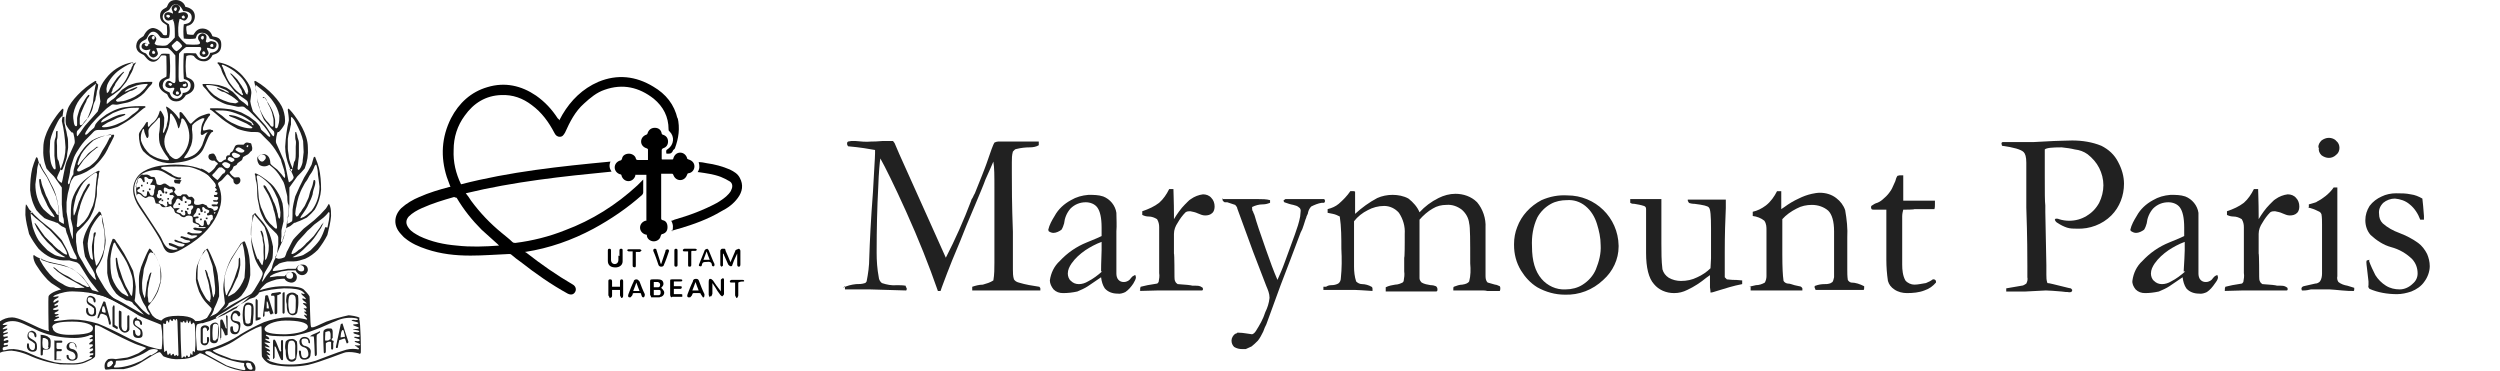 <?xml version="1.0" encoding="UTF-8"?>
<svg xmlns="http://www.w3.org/2000/svg" version="1.1" viewBox="0 0 473.4 70.3">
  <defs>
    <style>
      .cls-1 {
        fill: #212121;
      }
    </style>
  </defs>
  <!-- Generator: Adobe Illustrator 28.7.2, SVG Export Plug-In . SVG Version: 1.2.0 Build 154)  -->
  <g>
    <g id="Layer_1">
      <g id="crest">
        <path class="cls-1" d="M41.9,8.5c0,1.9-1.6,1.7-1.7,2-.3.7-1,1.2-1.7,1.1-.7,0-1.4-.4-1.8-1-.4-.2-.9-.2-1.4,0-.2,1.3-.2,2.6,0,3.9,0,.3,1.5.3,1.5,1.7s-1.5,1.7-1.6,1.8-.6,1.2-1.8,1.2c-1.5,0-1.6-1.3-1.8-1.4s-1.5-.7-1.5-1.8,1.3-1.3,1.4-1.5,0-3.5,0-3.8-.7-.2-.9-.2-.6,1.2-1.6,1.2-1.5-1.1-1.8-1.3-1.5-.5-1.4-1.8,1.3-1.6,1.4-1.8.7-1.5,1.8-1.5c.8.1,1.5.6,1.9,1.3,0,0,.5.2.7,0,.1-.6,0-1.2,0-1.8-.2-.3-1.3-.5-1.3-1.8s1.1-1.4,1.3-1.7S31.9,0,33.3,0c.8,0,1.6.5,1.8,1.3,0,0,1.8.2,1.8,1.8,0,.9-.6,1.7-1.5,1.8-.3.2,0,1.3,0,1.5s1.1.2,1.2.2.5-1.2,1.7-1.2c.9,0,1.6.5,1.9,1.4.1.3,1.7-.1,1.7,1.6ZM39.8,10c0,0,1.6,0,1.6-1.3s-1.7-1.3-1.7-1.4c-.2-.7-.8-1.1-1.5-1.1-1.1,0-1,1-1.2,1.1-.7.1-1.5.1-2.2,0-.1-.9-.1-1.8,0-2.7.2-.1,1.5,0,1.5-1.3s-1.6-1.2-1.6-1.2c-.1-.2-.6-1.3-1.4-1.3s-1.1.9-1.3,1.1-1.2.4-1.2,1.3c0,.9,1,1.2,1.2,1.4.2.8.2,1.7,0,2.5-.5.2-1.1.2-1.6,0-.2-.2-.6-1.1-1.4-1.1s-1.1,1.2-1.3,1.4-1.3.4-1.3,1.4,1,1.2,1.2,1.3.6,1.1,1.5,1.2,1.2-.9,1.5-1.1c.5-.1,1,0,1.5,0,.1,1.5.2,3.1,0,4.6-.1.2-1.2,0-1.3,1.4,0,1,1.2,1.2,1.3,1.3s.2,1.2,1.3,1.2c.6,0,1.2-.5,1.2-1.1,0,0,1.4,0,1.5-1.3s-1.3-1.2-1.3-1.4c-.1-1.6-.1-3.2,0-4.8.8-.1,1.5,0,2.3,0,.2.2.4,1.1,1.4,1.1s1.3-1.1,1.3-1.2h0Z"/>
        <path class="cls-1" d="M32.9,3.6c-.1,0-.7.3-1,.3-.5,0-.8-.4-.8-.9,0-.6.6-.7.8-.7s.8.2.8.3.1-.2,0-.4c-.1-.2-.2-.4-.2-.7.1-.4.4-.6.8-.7.4,0,.7.3.8.7,0,.2-.1.5-.3.7,0,.1,0,.2,0,.3,0,0,0,0,0,0,.1,0,.6-.2,1-.2s.8.3.8.7-.4.9-.7.9-.7-.4-.9-.3c-.3,1.1-.3,2.1-.2,3.2.4.6.9,1.1,1.5,1.6.2,0,2.2.2,2.5-.1s-.3-.6-.3-1.1c0-.5.4-.8.8-.9.4,0,.8.3.8.7,0,0,0,0,0,.1,0,.6-.3.7,0,.9s.6-.3,1-.2.9.1.9.7c0,.4-.3.8-.7.8,0,0,0,0,0,0-.3,0-1-.4-1.1-.2s.3.6.3.9c0,.4-.4.8-.8.8-.5,0-.9-.3-.9-.7s.3-.6.3-.8,0-.4-.3-.4c-.8,0-1.7,0-2.5,0-.2,0-1.4,1.1-1.4,1.3s-.2,4.9,0,5.2.8,0,1,0c.4,0,.7.3.7.7,0,0,0,0,0,0,0,.6-.5.6-.7.6s-.7-.2-.8,0,.2.7.2.9-.5.7-.8.6-.8-.3-.8-.6.4-.7.3-.9-.6,0-.8,0-.9-.1-.9-.6c0-.4.3-.8.7-.8.3,0,.5.3.8.4s.3,0,.4-.2,0-4.9,0-5c-.4-.5-.8-1-1.4-1.4-.7,0-1.5,0-2.2,0,0,.2.3.8.3,1,0,.4-.4.7-.8.8-.4,0-.8-.3-.9-.7,0-.4.3-.8.3-.8,0,0-.2-.1-.3,0-.1,0-.3.1-.5.1-.3,0-.9-.2-.9-.7,0-.4.3-.7.7-.7,0,0,0,0,0,0,.3,0,.7.4.8.2s-.3-.6-.3-.9c0-.4.4-.8.8-.8.4,0,.8.4.8.8,0,.3-.4.8-.3.9.2.2.4.3.7.3.3,0,1.2.2,1.7-.1.5-.4,1-.9,1.4-1.4,0-.2.1-3.1-.4-3.3ZM32.9,1.7c0,.1.2.4.3.4s.3-.2.3-.4c0-.1,0-.3-.2-.3,0,0,0,0,0,0-.2,0-.3.1-.3.3ZM34.8,2.9c-.1,0-.4.2-.4.3s.1.3.3.3c.1,0,.3,0,.3-.2,0,0,0,0,0,0,0-.2-.1-.3-.3-.4ZM31.8,3.4c.1,0,.4-.2.4-.3s-.1-.3-.4-.3c-.1,0-.3,0-.3.2,0,0,0,0,0,0,0,.2.1.3.3.3h0ZM28.7,7.1c0,.1.2.4.3.4s.3-.1.3-.4c0-.1,0-.3-.2-.3,0,0,0,0,0,0-.2,0-.3.1-.3.3h0ZM27.7,8.8c.1,0,.4-.2.4-.3s-.1-.3-.4-.3c-.1,0-.3,0-.3.2,0,0,0,0,0,0,0,.2.1.3.3.3h0ZM29.4,10c0-.1-.2-.4-.3-.4s-.3.1-.3.3c0,.1,0,.3.2.3,0,0,0,0,0,0,.2,0,.4,0,.4-.3,0,0,0,0,0,0h0ZM38,7.1c0,.1.2.4.3.4s.3-.1.3-.4c0-.1,0-.3-.2-.3,0,0,0,0,0,0-.2,0-.3.1-.3.3h0ZM40.2,8.3c-.2,0-.3.1-.4.3,0,.1,0,.3.3.3.1,0,.3,0,.3-.2,0,0,0,0,0,0,0-.2,0-.3-.2-.4h0ZM38.9,10.1c0-.1-.2-.4-.3-.4s-.3.1-.3.3c0,.1,0,.3.2.3,0,0,0,0,0,0,.2,0,.3,0,.4-.2h0ZM33.9,17.7c0-.1-.1-.4-.3-.4s-.3.1-.3.3c0,.1,0,.3.2.3,0,0,0,0,0,0,.2,0,.3,0,.4-.2ZM35,15.9c-.2,0-.3,0-.4.2,0,.1,0,.3.3.3.1,0,.3,0,.4-.2,0,0,0,0,0,0,0-.2,0-.4-.2-.4,0,0,0,0,0,0h0ZM32.2,16.3c.1,0,.4-.2.4-.3s-.2-.3-.4-.3c-.1,0-.3,0-.3.2,0,0,0,0,0,0,0,.1.1.3.3.3h0ZM33.5,7.7c0,0-1,.8-1,1,.2.4.5.8.9,1,.2,0,1.1-.8,1.1-1-.2-.4-.6-.8-1-1Z"/>
        <path class="cls-1" d="M25.8,11.8c-.2.3-.4.6-.5.9,0,.2-.4,1.1-.5,1.2-.3.6-.6,1.1-.9,1.6-.4.5-.8,1-1.2,1.5-.4.3-.8.6-1.2.9-.2.1-1,.7-1.1.8-.2.3-.2.6-.2.9,0,.2.4-.2.5-.3s.6-.5.8-.6c.2-.2.4-.3.5-.5.1-.1.9-1,1.1-1.2.4-.3.8-.5,1.2-.8.2-.1,1.1-.4,1.5-.5.7-.1,1.5-.2,2.3-.2.2,0,.5,0,.7,0,.1,0,0,.2,0,.3s-.5.6-.6.7-.7.9-.9,1.1c-.4.4-.8.7-1.3,1-.6.3-1.1.6-1.8.8-.4.1-1.6.3-1.9.4s-.9-.1-1.1,0-.5.4-.7.5-.8.7-1,.9-1,1-1.2,1.2-.8.9-1,1.1-.9,1.2-1,1.4-.3.5-.1.6.7-.5.8-.6.7-.6.8-.7.2-.5.3-.7c.2-.3.5-.6.8-.9.4-.3.8-.6,1.2-.9.3-.2,1.1-.6,1.5-.8.7-.3,1.3-.5,2-.6.8-.1,1.7-.2,2.6-.2.2,0,1.1,0,1.2,0s.3.2,0,.3-1.7,1.4-2.1,1.7c-.9.7-1.9,1.3-3,1.9-.9.3-1.8.6-2.7.6-.1,0-.6,0-.8,0-.2,0-.5,0-.7.1-.2,0-.6.5-.8.7s-1,1-1.2,1.2-.9,1.1-1,1.3c-.4.6-.8,1.2-1.1,1.9-.1.3-.7,2.1-.7,2.4s-.3,1.8-.4,2.1,0,.6.1.6.2-.2.3-.6c.1-.4.3-.9.6-1.3,0-.3,0-.7.1-1,.2-.8.4-1.5.7-2.2.7-1.3,1.6-2.4,2.7-3.2.9-.5,1.9-.9,3-1,.3,0,1-.1,1.1-.1s.2.1,0,.5c0,0-.4.8-.5,1s-.5.9-.6,1.2c-.3.6-.6,1.1-1,1.6-.5.7-1.1,1.3-1.6,1.8-.3.2-1.2.8-1.4.9s-.8.4-1.1.5-1,.3-1.2.4-.2.3-.4.5-.5,1.1-.5,1.3-.4,1.5-.4,1.7-.2,1.2-.2,1.4,0,1.6,0,1.8.3,1.6.3,1.8.3,1.7.4,2,.3,1,.4,1.2.1.2.1.2,0-.8,0-1c0-.4,0-.7,0-1.1,0-.2-.3-1.3-.4-1.8,0-1.1,0-2.3.2-3.4.3-1.1.9-2.2,1.6-3.1.4-.5.9-.9,1.4-1.3.6-.4,1.2-.9,1.9-1.2.4-.2.4.1.3.2s-.1,1-.2,1.2-.1,1.1-.2,1.4,0,1.6-.1,2-.3,1.5-.4,2c-.2.7-.5,1.3-.8,1.9-.3.5-.7,1-1.1,1.4-.1.2-1.2,1.2-1.3,1.3-.1.2-.3.4-.3.7,0,.4,0,.9,0,1.3,0,.2.2,1.2.2,1.5s.4,1.3.5,1.4.9,1.5,1,1.7.6,1,.8,1.3.9,1.1,1.1,1.2.2.1.2,0-.2-.5-.2-.6c0-.4-.2-.7-.4-1.1-.2-.3-.4-.7-.6-1-.3-.5-.6-1-.9-1.6-.2-.9-.3-1.8-.4-2.7.1-.9.4-1.7.8-2.5.4-.8.9-1.6,1.4-2.3.2-.3.8-.9.8-1s.3,0,.4.2.4,1.5.5,2.1c.2,1,.3,2.1.4,3.1,0,1-.3,2-.5,3-.3.8-.7,1.6-1.2,2.3-.2.3-.2.7,0,1,0,.2.5,1,.6,1.2s.7,1.2.9,1.5.8,1.1.9,1.2c.3.3.7.7,1.1,1,.3.2.5.4.9.7.1.1.2.2.4.4l.6.3.5.3.5.3.7.4.7.3.9.3h.3c0,0-.2-.3-.4-.5s-.5-.5-.7-.7-.5-.6-.7-.7-.4-.5-.5-.6c-.3-.1-.6-.3-.9-.3-.3,0-.7-.4-1-.5-.4-.2-.8-.5-1.1-.8-.4-.5-.8-1.1-1.1-1.7-.3-.7-.5-1.5-.6-2.2,0-.8,0-1.6,0-2.4.1-.9.3-1.7.5-2.6.1-.3.4-1.2.5-1.4s.3,0,.4,0,.3.5.5.7,1.1,1.7,1.3,2c.6,1.1,1.2,2.2,1.7,3.3.2,1,.4,2,.5,3,0,.4-.1,2.3-.2,2.5s.3.6.4.7c.3.3.5.6.8.9.3.3.6.6.9.8.1.1.6.5.7.4s0-.3-.2-.5-.4-.8-.5-1c-.2-.3-.3-.5-.5-.8-.3-.6-.5-1.2-.7-1.8-.1-.9-.1-1.8-.1-2.7,0-.7.2-1.5.4-2.2.3-.8.6-1.5.9-2.2.1-.2.4-.9.6-1.2s.2,0,.3,0,.5.7.7.9c.5.7.8,1.5,1.1,2.3.2.8.3,1.7.2,2.6-.1.8-.4,1.5-.6,2.2-.3.6-.6,1.2-1,1.7-.3.3-.5.7-.8,1-.2.2,0,.6.2.9.2.4.4.7.6,1,.3.3.7.6,1.1.8.3.2.4.2.4.2h-.2c0,0-.5,0-.5,0l-.6-.2-.7-.2-.5-.2-.9-.4-.5-.2-.5-.2-.7-.4-.7-.4-.5-.3-.5-.3-.5-.2-.9-.5-.9-.5-.9-.4-.9-.4-.9-.2-.7-.2-1.1-.3h-.9c0-.1-.9-.2-.9-.2h-1.8c-.5,0-1,0-1.5,0,0,0,0-.1-.1-.2s-.3-.3-.5-.4l-1.4-.9c-.5-.4-.9-.8-1.3-1.3-.6-.7-1.1-1.4-1.6-2.2-.3-.5-.5-1.1-.5-1.6,0-.3.2-.2.4,0s2,.9,2.3,1,2.1.5,2.6.6,1.5.5,2.1.8c.7.5,1.4,1,2,1.6.6.8,1.2,1.6,1.8,2.5.3.4.8.6,1.3.7.1,0,0-.3-.1-.4s-1.3-1.7-1.5-1.9-1.7-2.6-2-3.1c-.1-.2-.3-.4-.6-.6-.1,0-1.4-.4-1.5-.4s-.6,0-1.2,0c-.8,0-1.5-.3-2.2-.5-.9-.4-1.7-1-2.4-1.7-.7-.9-1.3-1.8-1.8-2.8-.3-1.2-.6-2.4-.7-3.6,0-.7,0-1.3.1-2,.1,0,.4.5.6.9.7.8,1.4,1.5,2.2,2.2l2,1.6c.2.2,1.8,1.8,2,2.1s1.2,2.2,1.2,2.3c.1.3.2.7.4,1,.4.2.8.3,1.2.3.1,0,0-.3,0-.4s-.4-.8-.5-1-.5-1.2-.6-1.4-.6-1.9-.7-2-.3-1.1-.3-1.1-.5-.3-.6-.3-.8-.6-.9-.7c-.2,0-.4-.1-.6-.2-.6-.2-1.3-.4-1.9-.7-.6-.5-1.1-1-1.5-1.5-.7-1.2-1.1-2.5-1.2-3.8,0-1.4.1-2.8.4-4.1.2-.7.4-1.3.7-2,0-.2.2-.1.3,0,.1.4.3,1.1.4,1.4.4.8.9,1.6,1.4,2.3.6,1.2,1.2,2.4,1.7,3.6.2.8.4,1.6.5,2.5,0,.5,0,2.1.1,2.2.3.2.6.4.9.5,0-.5,0-1-.2-1.4,0-.2-.2-2.1-.2-2.3s0-3,0-3.2c-.5-.7-1-1.4-1.5-2.1-.5-.5-1-1-1.4-1.5-.5-1.3-.7-2.6-.6-4,0-2.6,2-5.3,2.5-6,.3-.4.6-.8,1-1.2.3-.3.3,0,.3.2-.1.7-.2,1.3-.3,2,.4,1.6.6,3.3.7,5,0,1.3-.3,2.6-.8,3.8-.1.4-.7,1.5-.8,1.9s.8,1.1.9,1,.6-3.3.9-4,1.3-3,1.5-3.4-.2-2.1-.3-2.1c0,0-.1,0-.2,0-.4-.4-.8-.9-1.1-1.5-.2-1,0-2,.3-2.9.5-1.5,2.9-4,5.1-5.3.3-.2.4,0,.3.3-.3,1.2-.5,2.5-.6,3.7-.3,1.1-.7,2.3-1.2,3.3-.6.7-1.2,1.5-1.8,2.1-.1.1-.1.9,0,1s1.3-1.8,1.5-2,2.3-2.6,2.4-2.7c.2-.6.4-1.2.5-1.9,0-.2-.2-1.3-.2-1.6s0-1.4,1.7-3.3c1.2-1.3,2.8-2.2,4.5-2.5,0,0,.5,0,0,.4ZM24.8,12c-.7.3-1.4.7-2.1,1.2-.6.4-1.1.9-1.5,1.4-.4.5-.7,1-.9,1.5-.1.4-.2.8-.1,1.1,0,.2,0,.4.1.4.2-.1.3-.3.4-.5,0-.2.6-1,.6-1.1l.7-1c0-.1.6-.7.7-.8s.6-.6.7-.6.1,0,.1,0c0,.1-.1.2-.2.3-.3.3-.5.7-.8,1,0,.1-.7.9-.7,1.1s-.5.7-.5,1-.2.4-.2.5,0,.2,0,.2.1,0,.2,0c.7-.5,1.4-1,1.9-1.7.5-.6.9-1.3,1.2-2.1,0-.2.3-.7.4-.8s.1-.4.2-.5.2-.3.2-.4,0-.4-.3-.3h0ZM18.4,15.9c0-.2,0-.3-.2-.1s-1.4,1.1-1.6,1.3c-.5.5-1,1.1-1.5,1.7-.6.8-1,1.7-1.2,2.7-.1.6,0,1.2.1,1.8.1.4.2.6.4.6s.2-.2.2-.3c0-.4,0-.8,0-1.2,0-.2.2-.9.3-1.2.1-.4.3-.8.5-1.2.2-.3.5-.9.7-1.2.2-.3.4-.6.6-.8.1,0,.1-.1.2,0s0,.1,0,.2-.5.6-.5.8-.4.8-.5,1.1c-.2.5-.4.9-.6,1.4,0,.2-.2.7-.2,1,0,.3,0,.6,0,.9,0,.1,0,.3.2.3s.4-.2.5-.4.5-.6.7-.8c.3-.3.5-.7.7-1.1.2-.4.3-.7.4-1.1,0-.3.3-1.1.4-1.2s.1-.7.2-.9.1-.9.2-1.1.2-1,.2-1.1h0ZM11.8,22.2c0-.2,0-.2-.2-.1-.3.3-.5.6-.7,1-.1.2-.8,1.6-.9,1.9-.2.5-.4,1.1-.5,1.6,0,.7-.1,1.4-.1,2.1,0,.3.1,1.5.2,1.9.1.5.3,1,.6,1.4.1,0,.2.2.3,0s0-.4,0-.7-.2-1.7-.2-1.8,0-1.2,0-1.4c0-.4,0-.7,0-1.1,0-.3.1-.7.2-.9s.1-.7.1-.9,0-.4.2-.4.1,0,.1.1c0,.2,0,.5,0,.7,0,.1,0,.6-.1.8s0,1,0,1.2v1.3c0,.2,0,1.2.2,1.4s.2.8.3,1c0,.2.1.5.2.7,0,.1,0,.3.2.2s.2-.3.3-.5.3-.8.4-1.1.3-.9.3-1.2.2-1.2.2-1.5,0-1.7-.1-1.9-.2-1.2-.3-1.4-.2-1.1-.3-1.3c0-.3,0-.5,0-.8,0-.1,0-.3,0-.4h0ZM7.6,31.1c0,0-.2-.3-.3-.2-.2.6-.3,1.1-.3,1.7,0,.2-.3,2-.3,2.3,0,1.7.4,3.3,1.5,4.7.5.5,1,.9,1.5,1.3.2,0,.5.3.6.2s-.4-.8-.5-.9-.9-1.3-1-1.7c-.3-.6-.6-1.3-.9-1.9-.1-.4-.4-1.3-.4-1.6s-.2-1,0-1.1c0,0,.1,0,.2,0,0,0,.2.8.2.9s.3.9.4,1.1.4,1.2.5,1.3.6,1.3.7,1.5.5.8.6.9.5.6.5.7.2.4.4.4.2-.2.2-.4-.1-1.3-.2-1.5c-.2-1.4-.6-2.7-1.3-3.9-.1-.2-.4-.8-.5-1s-.6-1.1-.7-1.2c-.4-.6-.7-1.1-.9-1.8h0ZM6.1,40.2c0-.1-.2-.2-.3,0,0,.9.2,1.8.4,2.8.3.9.6,1.7,1.1,2.5.5.7,1.1,1.3,1.7,1.9.4.3.9.6,1.4.9.5.2,1,.3,1.5.4.2,0,.5,0,.5,0s-.5-.3-.7-.4-1.2-.8-1.3-1-1.3-1.3-1.5-1.5-.9-1.1-1-1.2-.7-1.1-.8-1.2-.4-.8-.5-1,0-.2.1-.1.3.4.4.5.5.8.6.9.7,1,.8,1.1l1,1c.1.1.5.4.6.6.3.3.6.6,1,.9.2,0,.6.5.7.5.2.2.5.3.7.4.1,0,.2,0,.2,0,0-.4-.2-.7-.4-1.1-.1-.2-.7-1.2-.9-1.4l-1.2-1.3c-.2-.2-.9-1-1.1-1.1s-.9-.8-1-.9l-1.1-.9c-.2-.1-1.1-1-1.2-1.1h0ZM7.9,49c0,0-.6-.2-.3.3.7,1.3,1.5,2.4,2.6,3.4.5.4,1.1.8,1.7,1.1.4.3.9.5,1.4.6.4,0,.8,0,.9.1s1.1,0,1.2,0,.5,0,.6,0-.4-.3-.6-.4-1.2-.7-1.4-.8-1.3-.7-1.5-.8-1.4-.9-1.5-1c-.3-.2-.5-.5-.8-.7,0,0-.2-.3,0-.2s.9.7,1,.8,1.1.7,1.4.8,1,.6,1.3.8.7.4,1,.5.6.4.9.5.5.2.6.3.5,0,.5,0c-.1-.2-.2-.4-.4-.6,0-.1-.8-1.1-1-1.3-.7-.7-1.4-1.3-2.3-1.7-.5-.2-2.5-.7-2.7-.7s-.7-.2-1-.2c-.6-.2-1.1-.4-1.7-.6ZM28.8,47.9c.1.2,0-.2-.3-.1s-.5.8-.6,1.2-.7,1.8-.7,2.2-.3,1.9-.3,2.4c0,.7,0,1.4.2,2.1.2.3.2.8.3.7s.2-.9.2-1.1.2-1.3.2-1.5c0-.4.2-.7.3-1.1,0-.3.3-1.1.5-1.1s0,.2,0,.3-.2.8-.3,1.2c-.1.5-.2,1.1-.3,1.6,0,.3-.1,1.4,0,1.6s0,.9.2,1,.4-.1.6-.4c.3-.5.6-1,.9-1.6.3-.7.5-1.4.7-2.1,0-.9,0-1.8-.1-2.7-.2-.7-.5-1.4-.9-2.1,0-.2-.2-.4-.3-.5h0ZM21.9,46.1c-.1-.1-.2-.3-.4,0-.3.9-.5,1.9-.6,2.9,0,1.2,0,2.4.3,3.6.4,1.1,1,2.1,1.9,2.9.6.3,1.1.7,1.2.6s-.7-1.4-.8-1.6-.8-1.8-1-2.1c-.2-.7-.4-1.4-.5-2.2,0-.4-.2-1.4,0-1.4s.2.2.2.3.2,1.1.3,1.5c.2.6.4,1.2.6,1.8.1.4.5,1.2.6,1.5s.5.9.7,1.3.4.9.6.8c.2-1.2.3-2.5,0-3.7-.4-1.2-.8-2.4-1.5-3.5-.4-.6-1.1-1.7-1.3-2s-.4-.8-.4-.8h0ZM19.2,40.9c0-.2-.1-.4-.5.1-.6.7-1.1,1.5-1.5,2.3-.3.9-.5,1.8-.6,2.8,0,.9.2,1.8.5,2.7.1.2.6.7.5.1-.1-.7-.2-1.5-.2-2.2,0-.4.3-1.7.3-2s0-.7.3-.7.1.2.1.3c0,.2-.1.4-.2.7,0,.3-.1,1-.1,1.3,0,.5,0,1,0,1.5,0,.4.1,1.4.2,1.6s.1,1,.3.9c.3-.4.5-.7.7-1.2.3-.6.5-1.2.7-1.9.1-.9.2-1.8.1-2.7,0-.5-.2-1.7-.3-1.9s-.2-1-.2-1.2v-.5ZM18.4,33c0,.2,0-.6-.5-.2-.8.5-1.5,1.1-2.1,1.8-.6.8-1,1.7-1.4,2.6-.2.8-.4,1.6-.5,2.4,0,.4,0,1.2.1,1.2s.3-.7.4-.9.5-1.8.7-2c.2-.6.5-1.1.7-1.6.2-.3.6-1,.7-1.2s.5-.5.5-.2-.1.3-.2.5-.6,1-.7,1.2-.5,1.1-.6,1.4-.4,1.1-.4,1.4c-.2.5-.3,1-.4,1.5,0,.3-.1,1.1-.1,1.3s-.2.8.1.8.8-.7,1-.8,1-1.2,1.1-1.5.7-1.5.8-1.8c.2-.6.3-1.1.4-1.7,0-.4.2-2.3.2-2.6s.2-1.5.2-1.5h0ZM21,26c0-.1.3-.7-.3-.5-1.1.2-2.1.6-3,1.1-.9.8-1.7,1.6-2.3,2.6-.3.6-.5,1.1-.7,1.8,0,.1,0,.6.4,0s1.3-1.5,1.4-1.7,1-.9,1.2-1c.2-.2.4-.3.6-.5.2,0,.5,0,.2.1s-.6.5-.8.6-1,.9-1.1,1-.8.8-.9,1-.5.7-.7,1c-.1.2-.3.4-.4.6,0,.2,0,.5.6.3.6-.3,1.2-.6,1.8-.9.5-.4,1-.8,1.4-1.3.4-.5.7-1.2,1-1.7s.6-.9.8-1.3.6-1.2.6-1.2h0ZM26.3,20.5c.1,0,.3-.1-.2-.1-.8,0-1.6,0-2.4.2-.8.2-1.6.5-2.3.8-.7.4-1.3.8-1.9,1.2-.2.2-.7.8,0,.5s1.7-.8,1.9-.9,1.2-.5,1.4-.5.8-.2.9-.1,0,.1-.1.2-.8.3-1,.4c-.4.1-.7.3-1.1.5-.2.1-.9.4-1.1.5s-.6.4-.8.5-.6.4.1.4c.7,0,1.4-.2,2-.4.6-.2,1.1-.5,1.6-.7.4-.2,1-.6,1.3-.9s.6-.5.9-.7.7-.6.7-.6h0ZM27.9,16.2c0,0,.2-.4-.2-.3-.6,0-1.2.1-1.9.3-.5.2-1,.4-1.5.6-.2.1-.5.3-.7.5,0,0,0,.1.3,0s.7-.3.9-.4c.3-.1.7-.3,1-.4.1,0,.3,0,.2.1s0,0-.3.2-.7.4-.9.4-.8.4-1,.5c-.4.2-.7.4-1.1.7-.3.2-.9.5-.7.7s.2.2.9.1c.6,0,1.2-.3,1.8-.5.5-.2.9-.4,1.3-.7.4-.2.7-.5,1-.8.2-.2.6-.6.6-.7l.3-.4Z"/>
        <path class="cls-1" d="M62.3,38.6c-.1,0-.3.5-.6.9-.7.8-1.4,1.5-2.2,2.2l-2,1.6c-.2.2-1.8,1.8-2,2.1s-1.1,2.2-1.2,2.3c-.1.3-.2.7-.4,1-.4.2-.8.3-1.2.3,0,0-.7-.2-.6-.3s.4-.8.5-1,.5-1.3.6-1.4.6-1.9.7-2c0-.4.2-.8.3-1.1,0,0,.5-.3.6-.3s.8-.6.9-.7c.2,0,.4-.1.6-.2.6-.2,1.2-.5,1.8-.8.6-.5,1.1-1,1.5-1.5.7-1.2,1.1-2.5,1.2-3.8,0-1.4-.1-2.8-.4-4.1-.2-.7-.4-1.3-.7-2,0-.2-.2-.1-.3,0-.1.4-.3,1.1-.4,1.4-.4.8-.9,1.6-1.4,2.4-.6,1.2-1.2,2.4-1.7,3.6-.2.8-.4,1.6-.5,2.5,0,.5,0,2.1-.1,2.2-.3.2-.6.4-.9.5,0-.5,0-1,.2-1.4,0-.2.2-2.1.2-2.3s0-3,0-3.2c.5-.7,1-1.4,1.5-2.1.5-.5,1-1,1.4-1.5.5-1.3.7-2.6.6-4,0-2.6-2-5.3-2.5-6-.3-.4-.6-.8-1-1.2-.3-.3-.3,0-.3.2.1.6.2,1.3.2,1.9-.4,1.6-.6,3.3-.7,5,0,1.3.3,2.6.8,3.8.1.4.7,1.5.8,1.9s-.8,1.1-.9,1-.6-3.3-.9-4-1.3-3-1.5-3.4.2-2.1.3-2.1c0,0,.1,0,.2,0,.4-.4.8-.9,1.1-1.5.2-.9,0-1.9-.3-2.8-.5-1.5-2.8-4-5.1-5.3-.3-.2-.4,0-.3.3.3,1.2.5,2.5.6,3.7.3,1.1.7,2.3,1.2,3.3.6.7,1.2,1.5,1.8,2.1.2.1.2.9,0,1s-1.3-1.8-1.5-2-2.3-2.6-2.4-2.7c-.2-.6-.4-1.2-.5-1.9,0-.2.2-1.3.2-1.6s0-1.4-1.7-3.3c-1.2-1.3-2.8-2.2-4.5-2.5,0,0-.5,0,0,.4.2.3.4.6.5.9,0,.2.4,1.1.5,1.2.3.6.6,1.1.9,1.6.4.5.8,1,1.2,1.5.4.3.8.6,1.2.9.2.1,1,.7,1.1.8.2.3.2.6.2.9,0,.2-.4-.2-.5-.3s-.6-.5-.8-.6c-.2-.2-.4-.3-.5-.5,0-.1-.9-1-1.1-1.2-.4-.3-.8-.5-1.2-.8-.2-.1-1.1-.4-1.5-.5-.7-.1-1.5-.2-2.3-.2-.2,0-.5,0-.7,0-.1,0,0,.2,0,.3s.5.6.6.7.7.9.9,1.1c.4.4.8.7,1.3,1,.6.3,1.1.6,1.8.8.4.1,1.6.3,1.9.4s.9-.1,1.2,0,.5.4.7.5.8.7,1,.9,1,1,1.2,1.2.8.9,1,1.1.9,1.2,1,1.4.3.5.1.6-.7-.5-.8-.6-.7-.6-.8-.7-.2-.5-.3-.7c-.2-.3-.5-.6-.8-.9-.4-.3-.8-.6-1.2-.9-.3-.2-1.2-.6-1.5-.8-.7-.2-1.3-.5-2-.6-.8-.1-1.7-.2-2.6-.2-.2,0-1.1,0-1.2,0s-.3.2,0,.3,1.7,1.4,2.1,1.7c.9.7,1.9,1.3,3,1.9.8.3,1.7.5,2.6.6.1,0,.6,0,.8,0,.2,0,.5,0,.7.1.2,0,.6.5.8.7s1,1,1.2,1.2.9,1.1,1,1.3c.4.6.8,1.3,1.1,1.9,0,.3.7,2.1.7,2.4,0,.2,0,.3.1.5,0,.3,0,.6-.1.6-.2-.2-.4-.4-.5-.6-.3-.3-.6-.7-.9-1-.2-.2-1.3-.9-1.3-1.2,0-.6-.2-1.3-.8-1.6-.6-.3-1.2,0-1.6.4-.2.5,0,1.1.3,1.5.6.4,1.3.4,1.9,0,.5.4,1,.8,1.4,1.3.5.6.9,1.3,1.3,2,.1.2.3.9.3,1s.4,1.5.4,1.7,0,1.2.2,1.5,0,1.6,0,1.8-.3,1.6-.3,1.9-.3,1.7-.4,2c-.1.4-.2.8-.4,1.2,0,.2,0,.2-.2.2s0-.8,0-1c0-.4,0-.7,0-1.1,0-.2.3-1.3.4-1.8,0-1.1,0-2.3-.2-3.4-.3-1.1-.9-2.2-1.6-3.1-.4-.5-.9-.9-1.4-1.3-.6-.4-1.2-.9-1.9-1.2-.4-.2-.4.1-.3.2s.1,1,.2,1.2.2,1.1.2,1.4,0,1.6.1,2,.3,1.5.4,2c.2.7.5,1.3.8,1.9.3.5.7,1,1.1,1.4.1.1,1.2,1.2,1.3,1.3.1.2.3.4.3.7,0,.4,0,.9,0,1.3,0,.2-.2,1.2-.2,1.5s-.4,1.3-.5,1.4-.5,1.3-.5,1.5-.6,1-.8,1.2-.8,1.2-.9,1.3-.2.2-.2.1.2-.5.2-.6c.1-.4.2-.8.4-1.2.2-.3.4-.7.6-1,.3-.5.6-1,.8-1.6.1-.7.1-1.5.1-2.2-.2-1.1-.5-2.2-1-3.2-.4-.8-.9-1.5-1.5-2.1-.2-.3-.8-.9-.8-1s-.3,0-.3.2-.4,1.5-.5,2.1c0,1-.1,2.1,0,3.1.1,1.1.4,2.2.7,3.2.3.8.8,1.6,1.3,2.3.2.3.2.7,0,1,0,.2-.5,1-.6,1.2s-.7,1.2-.9,1.5-.8,1-.9,1.2c-.3.3-.7.7-1.1,1-.3.2-.5.4-.9.7s-.3.4-.3.4l-.6.3-.5.3-.6.3-.7.4-.7.3s-.8.4-.9.3.2-.3.4-.5.5-.5.7-.7.5-.6.7-.7.4-.5.5-.6,0-.3.3-.4.8-.4,1.1-.5c.4-.2.8-.5,1.1-.8.4-.5.8-1.1,1.1-1.7.3-.7.5-1.5.6-2.2,0-.8,0-1.6-.1-2.4,0-.8-.2-1.7-.4-2.5-.1-.3-.4-1.2-.5-1.4s-.3,0-.4,0-.3.5-.5.7-1.1,1.7-1.3,2c-1.2,1.9-1.9,4-1.9,6.2,0,.4.3,2.5.3,2.7s-.3.6-.4.7c-.3.3-.5.6-.8.9-.3.3-.6.6-.9.8-.1.1-.6.5-.7.4s0-.3.2-.5.4-.8.5-1c0-.3.2-.5.3-.8.3-.6.5-1.2.7-1.8,0-1.1,0-2.2-.2-3.3,0-.7-.2-1.5-.4-2.2-.3-.8-.6-1.5-.9-2.2-.1-.2-.4-.9-.6-1.2s-.2,0-.3,0-.5.7-.7.9c-.5.7-.8,1.5-1.1,2.3-.2.9-.2,1.7-.2,2.6.1.8.4,1.5.6,2.2.3.6.6,1.2,1,1.7.2.3,1.1,1.2,1.3,1.4s0,.6-.2.9c-.2.3-.4.7-.6,1-.3.3-.7.6-1.1.8-.3.2-.4.2-.4.2h.2c0,0,.5,0,.5,0l.6-.2.7-.2.5-.2.9-.4.7-.5.7-.4.7-.4.5-.3.5-.3.5-.2.9-.5.9-.5.8-.5.9-.3s.8-.6.8-.8c0-.6,1.2-1.7,1.5-1.9.6-.3,1.2-.5,1.9-.7,0,0,1.5-.2,1.5-.1.2.4.6.6,1.1.7.5.1,1.1-.2,1.2-.8.1-.5-.2-1.1-.8-1.2-.1,0-.3,0-.4,0-.6,0-1,.8-1.1.8s-1.4,0-1.4,0-1.4.2-1.4.2.1-.3.2-.3c.6-.4,1.3-.6,2-.8l1.3-.2h1.4c.2.5.7.9,1.2.9.6,0,1-.4,1.1-.9,0,0,0,0,0-.1,0-.6-.4-1-1-1,0,0-.1,0-.2,0-.8,0-1,.8-1.1.8s-1.5,0-1.5,0-1.1.2-1.1.2-1.7.3-1.7.2c-.2-.2.4-.8.5-.9.4-.2.5-.4.7-.5.5-.2,1-.3,1.5-.4.1,0,.6,0,1.2,0,.8,0,1.5-.3,2.2-.5.9-.4,1.7-1,2.4-1.7.7-.9,1.3-1.8,1.8-2.8.3-1.2.6-2.4.7-3.6,0-.7,0-1.3-.2-1.9ZM55.9,40.7c0-.2.1-1.3.2-1.5.2-1.3.6-2.7,1.3-3.9.1-.2.4-.8.6-1s.6-1.1.7-1.2c.4-.5.7-1.1.9-1.7,0,0,.2-.3.3-.2.2.6.3,1.2.3,1.8,0,.2.3,2,.3,2.3,0,1.7-.5,3.3-1.5,4.6-.5.5-1,.9-1.5,1.2-.2,0-.5.3-.6.2s.4-.8.5-.9.9-1.3,1-1.7c.3-.6.6-1.2.8-1.9,0-.4.3-1.3.4-1.6s.2-1,0-1.1c0,0-.2,0-.2,0,0,0-.2.8-.2.9s-.3.9-.4,1.1-.3,1.2-.4,1.4-.6,1.3-.7,1.5-.6.8-.6.9-.5.6-.5.7-.2.4-.4.4-.2-.2-.2-.4ZM55.4,32c0-.2-.3-.8-.4-1.1s-.3-.9-.3-1.2-.2-1.2-.2-1.5,0-1.7,0-1.9.2-1.2.3-1.4.2-1.1.3-1.3c0-.3,0-.5,0-.8v-.5c0,0,0-.2.2-.1.3.3.5.6.7,1,.1.2.8,1.6.9,1.9.2.5.4,1.1.5,1.6,0,.7.1,1.4.1,2.1,0,.3-.2,1.5-.2,1.9-.1.5-.3,1-.6,1.4-.2,0-.2.2-.3,0s0-.4,0-.7.2-1.7.2-1.8,0-1.2,0-1.4c0-.4,0-.7,0-1.1,0-.3-.1-.7-.2-.9s-.1-.7-.2-.8,0-.4-.2-.4,0,0-.1.1c0,.2,0,.5,0,.7,0,.1,0,.6.1.8s0,1,0,1.2v1.3c0,.2,0,1.2-.2,1.4s-.2.8-.3,1c0,.2-.1.5-.2.7,0,.1,0,.3-.2.2s-.2-.3-.3-.4h0ZM44.9,19.4c-.2.2-.2.2-.8.1-.6,0-1.2-.3-1.8-.5-.5-.2-.9-.4-1.3-.7-.4-.2-.7-.5-1-.8-.2-.2-.6-.6-.6-.7l-.3-.4c0,0-.2-.4.2-.3.6,0,1.2.1,1.9.3.5.2,1,.4,1.5.6.2.1.5.3.7.5,0,0,0,.1-.3,0s-.7-.3-.8-.4c-.3-.1-.7-.3-1-.4-.1,0-.3,0-.2.1s0,0,.3.2.7.4.9.4.8.4,1,.5c.4.2.7.4,1.1.7.3.3.9.6.7.8ZM46.9,17.5c0,.2,0,.4-.1.4-.2-.1-.3-.3-.4-.5,0-.2-.6-1-.6-1.1l-.7-1c0-.1-.6-.7-.7-.8s-.6-.6-.7-.6-.1,0-.1,0c0,.1.1.2.2.3.3.3.5.7.8,1,0,.1.7.9.7,1.1s.5.7.5,1,.2.4.2.5,0,.2,0,.2,0,0-.2,0c-.7-.5-1.4-1.1-1.9-1.8-.5-.6-.9-1.3-1.2-2.1,0-.2-.3-.7-.3-.8s-.2-.4-.2-.5-.2-.3-.2-.4,0-.2.3-.1c.7.3,1.4.7,2.1,1.2.5.4,1.1.9,1.5,1.4.4.5.7,1,.9,1.5.1.4.2.7.2,1.1ZM47.6,23.3c-.6-.3-1.7-.8-1.9-.9s-1.2-.5-1.4-.5-.8-.2-.9-.1,0,.1.1.2.8.3,1,.4.9.4,1.1.5.9.4,1.1.5.6.4.8.5.6.4-.1.4c-.7,0-1.4-.2-2-.4-.6-.2-1.1-.5-1.6-.7-.4-.2-1-.6-1.3-.9s-.6-.5-.9-.7-.8-.6-.8-.6c0,0-.3-.1.3-.1.8,0,1.6,0,2.4.2.8.2,1.6.5,2.3.8.7.3,1.3.8,1.9,1.2.1.2.7.9,0,.5h0ZM50.1,18.4c0,0,.5.6.5.8s.3.8.5,1.1c.2.5.4.9.5,1.4,0,.2.2.7.2,1,0,.3,0,.7,0,1,0,.1,0,.3-.2.3s-.4-.2-.5-.4-.5-.6-.7-.8c-.3-.4-.5-.7-.7-1.1-.2-.3-.3-.7-.5-1,0-.3-.3-1.1-.3-1.2s-.2-.8-.2-1-.1-.9-.2-1.1-.1-1-.1-1.1,0-.3.2-.1,1.4,1.1,1.6,1.3c.5.5,1.1,1.1,1.5,1.7.6.8,1,1.7,1.2,2.7,0,.6,0,1.2-.2,1.8-.1.4-.2.6-.4.6s-.2-.2-.2-.3c0-.4,0-.8,0-1.2,0-.2-.2-.9-.3-1.2-.1-.4-.3-.8-.5-1.2-.2-.3-.5-.9-.7-1.2-.2-.3-.4-.6-.6-.8-.1,0-.2-.1-.2,0s-.1.1,0,.2h0ZM50.1,30.3c-.2.3-.5.4-.8.2,0,0-.1-.1-.2-.2-.4-.4-.2-.7,0-.9.3-.2.7-.2,1,0,.3.2.3.6.1.8,0,0,0,0,0,0h0ZM52.5,40.2c0-.3-.5-1.8-.7-2-.2-.6-.5-1.1-.7-1.6-.2-.3-.6-1-.7-1.2s-.5-.5-.5-.2.1.3.2.5.6,1,.7,1.2.5,1.1.6,1.4.4,1.1.4,1.4c.2.5.3,1,.4,1.5,0,.3.2,1.1.2,1.3s.2.8-.1.8-.8-.7-1-.8-1-1.2-1.1-1.5-.7-1.5-.8-1.8c-.2-.6-.3-1.1-.4-1.7,0-.4-.2-2.3-.2-2.6s-.2-1.4-.2-1.4,0-.5.5-.2c.8.5,1.5,1.1,2.1,1.8.6.8,1,1.7,1.4,2.6.2.8.4,1.6.5,2.5,0,.4,0,1.2-.2,1.2s-.3-.7-.3-.9h0ZM48.8,49.1c-.3-.6-.5-1.2-.7-1.9-.3-.9-.5-1.9-.6-2.8,0-.5,0-1.7.1-1.9s.2-1,.2-1.2v-.5c.2-.2.2-.4.6.1.6.7,1.2,1.4,1.7,2.1.4,1.1.7,2.3.8,3.5,0,.6,0,1.1-.2,1.7-.2,1-.6,1.3-.5.7,0-.7,0-1.4,0-2.1,0-.4-.3-1.7-.3-2s-.2-1-.4-1.1-.2.2-.1.3c.1.3.2.7.3,1,0,.3.1,1,.2,1.3,0,.5,0,1,0,1.5,0,.4.1,1.3,0,1.5s-.1,1-.3.9c-.3-.4-.5-.8-.7-1.2ZM42.5,52.4c.3-1.2.7-2.4,1.3-3.5.4-.6,1.1-1.7,1.3-2s.5-.8.5-.8c0,0,.2-.3.3,0,.3.9.4,1.9.5,2.8.1,1.2,0,2.5-.1,3.7-.4,1.1-1,2.1-1.9,2.9-.6.3-1.1.7-1.2.6s.7-1.4.8-1.6.8-1.8,1-2.1c.2-.7.4-1.4.5-2.2,0-.4,0-1.4-.1-1.4s-.2.2-.2.3,0,1.2-.1,1.5c-.2.6-.4,1.2-.6,1.8-.1.4-.5,1.2-.6,1.5s-.4.9-.6,1.2-.3.9-.5.8c-.3-1.2-.4-2.4-.2-3.7h0ZM39.9,57.2c-.1.1-.7-.4-.9-.7-.3-.5-.6-1-.9-1.6-.3-.7-.5-1.4-.7-2.1,0-.9,0-1.8.1-2.7.2-.7.5-1.4.9-2.1,0-.2.2-.3.3-.5,0,0,.1-.2.3-.2s.5.8.6,1.2.7,1.8.7,2.2.3,1.9.3,2.4c.1.8.2,1.7.1,2.5-.2.3-.2.8-.3.7s-.3-1.3-.3-1.5-.3-1.2-.3-1.4c-.1-.4-.2-.8-.4-1.2,0-.3-.3-1.1-.5-1.1s0,.2,0,.3.2.8.3,1.2c.2.5.3,1,.4,1.5,0,.3.3,1.5.3,2,0,.3,0,.6-.2.9ZM54.9,51.5c.4,0,.6.3.6.7,0,.3-.2.6-.5.6,0,0,0,0,0,0-.1,0-.8,0-.8-.6s.6-.7.7-.7h0ZM56.9,50.2c.4,0,.7.3.7.7,0,.5-.4.5-.6.5s-.7-.2-.7-.6c0-.3.3-.6.6-.7ZM61.6,43c-.3.9-.6,1.7-1.1,2.5-.5.7-1.1,1.3-1.7,1.9-.4.3-.9.6-1.4.9-.5.2-1,.3-1.5.4-.2,0-.5,0-.5,0s.5-.3.7-.4c.5-.3.9-.6,1.3-1,.2-.2,1.3-1.3,1.5-1.5s.9-1.1,1-1.3.7-1.1.8-1.2.4-.8.5-1,0-.2,0-.1c-.1.2-.3.3-.4.5,0,.1-.5.8-.6.9s-.7,1-.8,1.1l-1,1c-.1.1-.5.4-.6.6-.3.3-.6.6-1,.9-.2,0-.6.5-.7.5-.2.2-.5.3-.7.4-.1,0-.2,0-.2,0,0-.4.2-.7.4-1.1.1-.2.7-1.2.9-1.4l1.2-1.3c.3-.4.7-.8,1.1-1.1.2-.2.8-.8,1-.9l1.2-.9c.2-.1,1.1-1,1.1-1.1s.2-.2.3,0c0,1-.2,1.9-.4,2.8h0Z"/>
        <path class="cls-1" d="M68.1,60.2c-.3-.3-1.8-.5-2.1-.5-1.4.3-2.8.7-4.2,1.2-1,.4-2.7,1.4-2.9,1s-.2-5.5-.3-5.8c-.3-.5-.7-.9-1.1-1.3-.4-.3-1.1-.6-3.8-.6-2.1,0-4.1.5-6,1.4-1,.5-2.7,1.5-3.3,1.8s-2.5,1.6-3.2,1.9c-.7.3-2.5,1.2-2.9,1.3-.4.2-.8.2-1.3.2-.1,0-.3-1-3.3-1s-3,1-3.2.9-3-1.1-3.4-1.2-4.5-2.6-5.1-2.8c-1.4-.7-2.8-1.3-4.3-1.7-1.3-.2-4.5-.6-6.1-.2s-2.3,1-2.4,1.3,0,5.9,0,6.2.2.4,0,.4c-.8-.2-1.6-.5-2.4-.9-.9-.4-3.3-1.7-4.5-1.7-.9,0-1.7.3-2.4.8,0,.2,0,5.8,0,5.9s0,0,.6-.2c.6-.1,1.1-.2,1.7-.2,1.1.1,2.1.4,3.1.8,1.9.9,4,1.5,6.1,1.8,2,0,3.4.2,4.8-.4s1.7-.9,1.8-1.1-.1-5.7,0-5.9,1.2.3,1.5.5,3.1,1.6,3.5,1.8,2.7,1.3,3.1,1.4c.5.2,1.1.3,1.6.6,0,0-1.3.9-1.5,1-.7.3-1.4.6-2.1.8-.7.1-1.5.2-2.2.3-.5-.1-.9-.1-1.4,0-.4.3-.7.7-.7,1.2,0,.2,0,.5.1.7.1.2.9,0,1.2,0,.8,0,1.5,0,2.3,0,1-.2,2-.5,2.9-1,.8-.5,2.1-1.3,2.6-1.6s1.2-.7,1.4-.6.5.7.7.8c1,.4,2,.6,3.1.5,1.1,0,2.2-.2,3.2-.8.6-.4.5-.3.7-.3s1.8.8,2.1,1,2.2,1.2,2.6,1.4c1.1.5,2.3.8,3.6,1,.7,0,1.3,0,2-.1.2-.6,0-1.3-.6-1.7-.5-.2-1-.3-1.5-.2-.8,0-1.5-.2-2.3-.3-.4-.2-2.7-1-3-1.2s-.8-.4-.5-.5c1-.3,2-.7,3-1.2.8-.4,2.2-1.4,2.7-1.7.8-.5,1.6-.9,2.4-1.3.6-.2.9-.4,1-.3s0,5.2.1,5.7c.5.9,1.3,1.5,2.3,1.6,2.1.4,4.3.4,6.4,0,2.6-.6,6.6-2.3,7.2-2.4.8-.1,1.6,0,2.4.2.2.2.3,0,.4,0s0-6.1-.3-6.5ZM17.3,67.2c-.4.2-.5.4-.1.4s.2.2,0,.3c-.5.2-.9.4-1.4.6-.6.2-1.3.3-2,.3-1.1,0-2.3,0-3.4-.2-1.6-.4-3.1-.9-4.6-1.6-1-.5-2.1-.8-3.2-.9-.5,0-1,0-1.6.2-.2,0-.5.2-.5-.3s1-.2,1-.6-.8.3-.8-.2.9,0,.9-.6-1,.3-.9-.2.8-.3.8-.6-.9.2-.9-.2.9-.3.9-.6-.9.3-.9,0,.7-.4.8-.7-.9.2-.9,0,1.1-.8.9-.8-.9.1-.9,0,.6-.7,1.9-.7,2.4.7,5,1.9c2.1.9,4.4,1.3,6.7,1.3.9,0,1.7-.1,2.6-.4.6-.4,1.3,0,.6.3s-.2.4,0,.3.5.2,0,.5-.6.6-.1.5.5.3.1.5-.5.5,0,.3.4.4,0,.5-.5.5,0,.4.5.2.1.4ZM9.9,62c0-.8,1.3-1.1,3.8-1.1s3.9.6,3.9,1.2-.2,1.2-3.9,1.3-3.7-1.1-3.7-1.3ZM21.3,68.9c-.1.3-.4.5-.7.6-.2,0-.3,0-.3-.3,0-.3,0-.5.3-.7.1,0,.2-.1.4-.2.2,0,.4.2.4.4,0,0,0,.1,0,.2h0ZM28.5,67.2c-.5.3-1.2.8-1.7,1.1-.9.4-1.8.8-2.7,1-.8.2-1.5.3-2.3.3-.4,0-.2-.3,0-.5s0-.8.3-.8c1,0,1.9-.1,2.8-.4,1.1-.4,2.1-.8,3-1.4.5-.4,1.2-.5,1.9-.3.4.3-.7.8-1.2,1.1h0ZM30.6,66.1c-.3.2-1.7-.3-2.5-.5-1.6-.6-3.1-1.2-4.6-2-.9-.5-3.6-1.8-4.9-2.3-1.6-.5-3.3-.8-4.9-.8-1.1,0-2.1.2-3.1.3-.4,0-.5,0-.3-.2s.9-.4.9-.5,0-.2-.5-.1,0-.3-.1-.2.6-.2.5-.3-.3,0-.5,0-.4-.2-.2-.3.7-.3.7-.5-.3,0-.7,0-.5-.2-.2-.3.8-.3.8-.5-.3-.1-.5,0-.3-.2-.1-.3.7-.3.7-.6-.4,0-.7.2-.4,0-.2-.3.9-.5.9-.7-.4,0-.8,0-.3,0,.1-.3c1.2-.5,2.5-.8,3.8-.7,1.7,0,3.5.3,5.1.8,1.8.5,6.3,3.3,6.9,3.7s4,1.6,4.3,1.8c.3,1.6.3,3.2.1,4.7h0ZM33.6,67.5c-.2,0,0-.3-.2-.3s-.1.2-.3.2-.1-.4-.3-.4-.2.3-.4.3,0-.4-.2-.4-.2.3-.4.3-.1-.8-.3-.8-.3.4-.4.2c-.2-1.8-.2-3.6-.2-5.3,0-.2.4.2.5,0s0-.5.2-.6.3.5.4.4,0-.5.2-.6.2.3.4.3.1-.4.3-.4.2.3.3.3,0-.2.2-.3.2.7.2.5c0,0,.2,6.2.2,6.3s0,.2-.3.2ZM36.9,66.7c-.2,0,0-.2-.3-.2s0,.7-.2.7-.2-.3-.3-.3,0,.6-.3.7-.2-.3-.4-.3-.2.4-.3.4-.1-.3-.3-.2-.3.4-.4.3-.3-6.9-.2-6.9.2.2.3.2.1-.3.3-.3,0,.3.3.3.2-.5.3-.5.2.6.3.6.2-.5.3-.5.1.7.3.7.1-.3.3-.3.2.2.3.4c.1,1.7.2,3.5,0,5.2ZM58.3,61.9c0,.8-2,1.3-4.2,1.4-2.7,0-4-.3-4-1s1.8-1.6,4-1.6,4.2.3,4.2,1.2h0ZM47.5,68.9c.1.2.2.5.3.7.1.4-.2.4-.3.4-.4,0-.7-.3-.8-.7-.4-.8.4-.7.9-.4ZM42.2,67.7c1.2.5,2.4.8,3.6,1,.7,0,.4.3.4.5s.6.9,0,.9c-1.1-.2-2.2-.5-3.3-.9-.6-.3-2.8-1.6-3.4-1.9s-.9-.6-.4-.8c.4,0,.8,0,1.1.3,0,0,.9.5,1.9.9ZM45.3,63.5c-1.4.9-2.9,1.6-4.5,2.2-.9.3-1.7.5-2.6.7-.5,0-.9,0-.9-.2s-.5-4.6.1-4.8c2.2-.7,4.2-1.7,6.1-3,3.4-2.2,4.6-2.8,5.5-3,1.5-.5,3.2-.7,4.8-.8,1.9,0,3,.2,3.5.6s.5.6,0,.4-.2.2.2.5.6.7.2.5-.8-.1,0,.5,0,.3,0,.3-.7-.1-.1.3.6.8.2.7-.4,0,0,.3.1.4,0,.3-.4,0,.1.4,0,.4,0,.3-.7-.3,0,.4-.2.3-.3.3c-1-.2-2.1-.3-3.1-.3-1.5,0-3.1.4-4.5.9-1.6.7-3.1,1.5-4.6,2.4h0ZM67.5,65.7c.6.2.7.6,0,.4-.9-.1-1.7,0-2.5.3-.8.2-4.1,1.5-5.2,1.9-1.9.6-3.9.8-5.8.7-1,0-2-.3-2.9-.6-.2-.1-1-.7-.3-.4s0-.4,0-.5-.7-.6,0-.3.2-.3,0-.4-.6-.5,0-.3.3-.3,0-.4-1.2-.7-.2-.4.1-.3,0-.4-1.1-.6,0-.4.3-.3,0-.4-.7-.5,0-.3.3-.4,0-.5-.4-.4,0-.3c.3.1.7.2,1,.2,1.4.1,2.7.1,4.1,0,1.3-.3,2.6-.6,3.8-1.1,1-.3,3.7-1.6,4.1-1.7,1-.5,2.2-.7,3.3-.6,1.7.2.5.5.3.4s-1.3,0,0,.3.3.5.2.5-1.2,0,0,.4.2.5,0,.5-1.2,0,0,.2.4.5.1.4-1.2.1,0,.4.4.6.1.5-1.1,0,0,.3.2.6,0,.5-.9,0,0,.3.7.6,0,.5-.4.1.1.3h0Z"/>
        <path class="cls-1" d="M17.1,56c.2,0,1,.2,1,.9s-.4.3-.4,0c0-.3-.3-.6-.6-.6-.3,0-.5,0-.5.5,0,.6.9.7,1.4,1.3.2.3.2.6.2.9,0,.5,0,.9-.8.9-.6,0-1.1-.4-1.1-1,0,0,0,0,0-.1,0-.2,0-.5.2-.5s.2.3.2.5c0,.4.3.8.7.8.6,0,.4-1.1.4-1.2-.3-.3-.6-.5-1-.7-.3-.2-.4-.5-.4-.8,0-.5.3-.9.7-.9,0,0,0,0,.1,0Z"/>
        <path class="cls-1" d="M21,61.1c0-.2-1-3.6-1-3.7s0-.2-.2-.3-.2,0-.3.2-1,2.5-1,2.6-.1.4,0,.4.3-.2.3-.3.2-.5.3-.6c.4,0,.8.2,1.1.4.2.4.3.8.4,1.3,0,.2,0,.3.2.4.2,0,.2-.2.2-.4ZM20,59.2c0,0-.1,0-.2,0-.2,0-.3-.1-.5-.2,0-.3,0-.5.1-.8,0,0,0-.2.2-.2s.1,0,.2.2.2.7.2.8,0,.1,0,.1h0Z"/>
        <path class="cls-1" d="M21.4,58c0,0-.1.1-.1.3s0,3.2,0,3.2c0,0,0,.1,0,.2,0,0,0,.2.1.2,0,0,.6.3.7.4s.2,0,.2-.2,0-.2,0-.2c-.2-.1-.4-.2-.6-.4,0,0,0,0,0-.2v-.2s0-2.9,0-3,0-.3-.2-.3Z"/>
        <path class="cls-1" d="M22.8,58.9c.1,0,.2.1.2.2v2.6c0,0,0,.9.6,1s.5-1,.5-1v-1.7c0,0,0-.3.2-.3s.2.1.2.3v2.4c-.1.4-.5.6-.9.6-.6-.1-1.1-.7-1.1-1.3,0-.8,0-2.6,0-2.6s0-.3.1-.3Z"/>
        <path class="cls-1" d="M26,60.4c.2,0,.9.2.9.8s-.4.3-.4,0c0-.3-.2-.5-.5-.5-.3,0-.5,0-.5.5s.8.7,1.3,1.2c.1.2.2.5.2.8,0,.4,0,.8-.8.8s-1-.4-1-1,0-.5.2-.5.2.3.2.4c0,.4.3.7.6.7.6,0,.4-1,.3-1.1-.3-.3-.6-.5-.9-.7-.3-.2-.4-.5-.4-.8,0-.4.2-.8.6-.9,0,0,0,0,.1,0Z"/>
        <path class="cls-1" d="M5.9,62.6c.2,0,1,.2,1,.9s-.4.3-.4,0c0-.3-.3-.6-.6-.6-.3,0-.5,0-.5.6s.9.7,1.4,1.3c.2.3.2.6.2.9,0,.4,0,.9-.8.9-.6,0-1.1-.4-1.1-1,0,0,0,0,0-.1,0-.2,0-.5.2-.5s.2.3.2.5c0,.4.3.8.7.8.6,0,.4-1.1.4-1.2-.3-.3-.6-.5-1-.7-.3-.2-.4-.5-.4-.8,0-.5.3-.9.7-.9,0,0,0,0,.1,0Z"/>
        <path class="cls-1" d="M9.3,64c0-.1-.2-.2-.3-.3-.4-.2-.9-.3-1.3-.3-.1,0,0,0,0,.2s0,3.1,0,3.4,0,.3.2.3.2-.2.2-.2,0-.9.1-.9c.1,0,.3,0,.4,0,.3,0,.6,0,.8-.2.2-.2.2-.6.2-1.1,0-.4,0-.7-.3-1ZM9.2,65.7c0,.4-.3.4-.5.4-.2,0-.4-.1-.6-.3-.1-.6-.1-1.2,0-1.7,0,0,0,0,0-.1h.3c.2,0,.4.2.6.3.2.2.2,1,.1,1.4Z"/>
        <path class="cls-1" d="M11.8,64.7c0-.1,0-.2-.2-.2h-1.2c0,0-.1-.2-.1,0v3.5s0,.2,0,.2h1.2c0,.1.1,0,.1,0h0q0-.1-.1-.1c-.1,0-.7,0-.8,0s0-.2,0-.3v-1.1c0,0,0-.2.1-.2h.7c0,0,.2,0,.2-.2,0,0,0,0,0,0,0-.1,0-.2-.1-.2h-.7c0,0-.2-.1-.2-.2v-.9c0,0,0-.1.1-.1h.7c.2,0,.3,0,.3-.2Z"/>
        <path class="cls-1" d="M14.5,65.8c0,0-.2,0-.2-.2,0-.3-.2-.6-.5-.7,0,0,0,0-.1,0-.6,0-.6.4-.6.6s0,.5.6.6c.6.1,1,.6,1,1.2,0,.3,0,.6-.3.8-.2.1-.4.2-.7.2-.2,0-.5,0-.7-.2-.3-.1-.4-.4-.4-.7,0-.2.1-.2.2-.2s.2,0,.2.3c0,.3.3.6.7.6.3,0,.6-.2.6-.5,0,0,0,0,0-.1,0-.4-.3-.8-.7-.9-.5-.2-1-.3-1-.9,0-.5.4-.9.9-.9,0,0,0,0,0,0,.6,0,1,.4,1,1,0,.3-.1.2-.1.2Z"/>
        <path class="cls-1" d="M39.4,62.7c0,0-.2,0-.2-.2,0-.3-.2-.5-.4-.5,0,0,0,0,0,0-.2,0-.4.2-.4.4,0,0,0,0,0,0v2.4c0,.2.2.3.4.2.3,0,.4-.1.4-.3s0-.6,0-.7,0-.2.2-.2.2.4.2.6-.2,1-.8,1c-.4,0-.7-.2-.8-.6,0-.8,0-1.6,0-2.5,0-.4.4-.7.8-.7.4,0,.8.2.8.6,0,0,0,0,0,0,0,.3-.2.3-.2.3Z"/>
        <path class="cls-1" d="M41.3,61.4c-.1-.2-.4-.4-.7-.3-.2,0-.8.3-.8.7s0,2.6,0,2.7c0,.3.4.5.7.5.4,0,.7-.1.8-.7.2-1,.2-2,0-2.9ZM41,64.2c0,.2-.2.3-.4.3,0,0-.2,0-.3-.2-.1-.8-.1-1.7,0-2.5,0-.3.2-.5.5-.5.2,0,.4.1.5.3,0,.8,0,1.7-.1,2.5h0Z"/>
        <path class="cls-1" d="M41.9,64.3c-.2,0-.2-.1-.2-.3v-3.2c0,0,0-.3.2-.3s.2,0,.3.2.5,1.2.5,1.3.1.2.2.2,0-.2,0-.3-.1-1.9-.1-2,0-.2.1-.2.2.2.2.2,0,3.5,0,3.5,0,0-.2.1c-.1,0-.2,0-.3,0,0-.2-.5-1.2-.5-1.2s-.2-.2-.2-.2,0,.2,0,.2,0,1.4,0,1.5,0,.3-.2.3Z"/>
        <path class="cls-1" d="M45.3,59.9c-.2,0-.2,0-.3-.2s-.2-.4-.5-.4-.5.4-.5.8,0,.6.7.7.9.2.8,1.1-.4,1.4-1,1.4-.9-.3-.9-.9.1-.6.3-.6.2,0,.2.2,0,.9.5.9.6-.7.6-1,0-.6-.8-.8c-.5-.2-.8-.6-.7-1.2,0-.2.3-1.1,1-1.1.4,0,.8.3.8.7,0,0,0,0,0,0,0,.2-.1.3-.1.3Z"/>
        <path class="cls-1" d="M47.9,57.7c-.2-.4-.9-.4-.9-.4-.5,0-.7.3-.9.8-.2,1-.2,2.1,0,3.1.1.4.5.6.8.6.5,0,1-.2,1-.8s.3-2.6,0-3.3ZM47.5,60.9c0,.2-.3.4-.5.4-.2,0-.3,0-.5-.2-.2-1-.2-1.9-.1-2.9,0-.3.3-.5.6-.5.3,0,.5.1.6.4,0,1,0,1.9-.2,2.9h0Z"/>
        <path class="cls-1" d="M48.6,56.6c-.1,0-.2,0-.2.3s0,3.5,0,3.6c0,0,0,.2,0,.2,0,0,.1,0,.2,0,0,0,.7-.2.7-.3,0,0,.1-.1.1-.2,0,0-.1-.1-.2-.1h-.4c0,.1,0,0,0,0s0-3.1,0-3.2c0,0-.1-.2-.2-.2Z"/>
        <path class="cls-1" d="M51.8,59.4c0-.1-1-3.1-1-3.2s0-.3-.3-.3-.3.2-.3.4-.4,3.4-.4,3.4,0,.3.1.3.2-.2.2-.3c0-.2,0-.4,0-.6,0,0,0-.1,0-.1h.7c0-.1,0-.1.2-.1,0,.2.1.4.2.6,0,0,.1.1.2,0,.1,0,.3,0,.2-.2ZM51,58.4s0,0-.1,0c-.1,0-.3,0-.4,0h0c0-.1,0,0,0-.1s0-1.1,0-1.1,0-.1,0-.1,0,0,.1,0,.3.9.3,1c0,0,0,.1,0,.2h0Z"/>
        <path class="cls-1" d="M51.3,55.8c0,0,0,.2.1.2h.5c0,0,.1.2.1.3v2.9s0,.3.2.3.3-.2.3-.3,0-2.8,0-2.9,0-.3,0-.4c.2,0,.3-.1.5-.2,0,0,.2,0,.2-.2s-.2-.2-.2-.2l-1.4.2c0,0-.2,0-.2.2Z"/>
        <path class="cls-1" d="M53.7,55.4c-.1,0-.2.1-.2.2,0,.2,0,3.5,0,3.6s.1.2.2.2.2-.1.2-.3,0-3.5,0-3.6,0-.2-.2-.2Z"/>
        <path class="cls-1" d="M56.3,55.9c-.2-.3-.6-.5-1-.5-.4,0-.8.2-1,.5-.1.6-.2,1.1,0,1.7,0,.5,0,1,.2,1.5.2.3.5.6.9.6.4,0,.8-.2.9-.6.1-.6.2-1.2.2-1.8,0-.5,0-1-.1-1.5ZM55.9,59.1c-.1.2-.3.3-.6.3-.2,0-.4-.1-.5-.3-.1-.5-.2-1-.2-1.5,0-.5,0-1.1.2-1.6.3-.3.7-.3,1,0,0,0,0,0,0,0,.3.3.2,1.3.2,1.6,0,.5,0,1-.1,1.5Z"/>
        <path class="cls-1" d="M51.9,68c0,0-.2,0-.2-.2s0-3,0-3.1,0-.4.2-.4.2.2.3.3.7,1.8.8,1.9,0,.1.2,0,0-.1,0-.2v-1.7c0,0,0-.2.2-.2,0,0,.2,0,.2.1,0,0,0,0,0,0,0,0,0,3.4,0,3.5s0,.2-.2.2-.2-.2-.3-.3-.8-2.1-.9-2.2-.1-.1-.2-.1c0,0,0,0,0,.1,0,0,0,1.8,0,1.9s0,.2-.1.2Z"/>
        <path class="cls-1" d="M56.1,64.6c-.2-.3-.6-.5-1-.4-.4,0-.8.2-1,.5-.1.6-.2,1.1,0,1.7,0,.5,0,1,.2,1.5.2.3.5.6.9.6.4,0,.8-.2.9-.6.1-.6.2-1.2.2-1.8,0-.5,0-1-.1-1.5ZM55.8,67.8c-.1.2-.3.3-.6.3-.2,0-.4-.1-.5-.3-.1-.5-.2-1-.2-1.5,0-.6,0-1.1.2-1.6.1-.1.3-.2.5-.2.2,0,.3,0,.5.2.3.3.2,1.3.2,1.6,0,.5,0,1.1,0,1.6h0Z"/>
        <path class="cls-1" d="M58.6,65c0,0-.2,0-.2-.2s0-.7-.7-.7-.6.4-.6.6c0,.4.3.8.7.8,1.4.4,1,1.3,1,1.6,0,.3-.1.6-.4.8-.2.1-.4.2-.7.2-.2,0-.5,0-.7-.2-.3-.2-.4-1-.4-1.3s.1-.2.2-.2.2,0,.2.3,0,1.2.7,1.1c.4,0,.7-.3.7-.7,0,0,0,0,0,0,0-.4-.1-1.1-.7-1.3-.8-.2-1-.6-1-1.1,0-.5.4-.9.9-.9,0,0,0,0,.1,0,.6,0,1,.4,1,1,0,.3-.1.2-.1.2Z"/>
        <path class="cls-1" d="M58.9,63.6c0-.1,0-.1.2-.2s1.2-.5,1.3-.6.2-.1.2,0,0,.2-.2.3-.3.2-.4.3,0,3.4,0,3.6,0,.3-.2.4-.2-.2-.2-.3-.1-3.3-.2-3.4c-.2,0-.3,0-.5,0-.1,0-.2,0-.2-.1Z"/>
        <path class="cls-1" d="M63.2,64.9c0-.1,0-.3-.1-.4-.1,0-.3,0-.3-.2s.1-.2.2-.3c0-.3,0-.7,0-1,0-.3,0-.7-.3-.8-.2,0-.3,0-.5,0-.3,0-.5.1-.7.2,0,0,0,0-.2.2s0,3.9,0,4,0,.3.2.3c.1,0,.2-.2.2-.3v-1.6c.2-.2.5-.3.7-.3,0,0,.3,0,.3.1s0,.2,0,.3c0,.3,0,.6,0,.9,0,0,0,.2.2.2s.2-.2.2-.4,0-.9,0-1ZM62.5,64.2c-.1.2-.4.3-.6.3,0,0-.2,0-.3,0s0-1.3,0-1.4v-.2c.2-.1.5-.2.7-.2.2,0,.3.4.3.7,0,.3,0,.6,0,.9Z"/>
        <path class="cls-1" d="M66,64.8c0,0-1.1-3.3-1.1-3.4s0-.2-.2-.1c-.1,0-.2.1-.2.2l-.9,4.2c0,0,0,.2.1.2,0,0,0,0,.1,0,.2,0,.2-.2.2-.3s.2-1,.2-1,0-.2.1-.2.8-.3.9-.3c0,0,.2,0,.2.2,0,0,.2.6.2.6s0,.2.2.1.2-.2.1-.3ZM65.1,63.8c-.2,0-.4.1-.6.1,0,0,0-.1,0-.2s.1-.9.2-1,0-.2.2-.2.1.1.2.2c0,.3.2.6.2.9,0,0,0,.1,0,.2Z"/>
        <path class="cls-1" d="M39.8,24.5c-.5,0-1.2.3-1.3.2s-.1-.5,0-.7c.2-.7.6-1.3,1-1.9.4-.3.5-.8-.4-.5-.6.2-1.3.4-1.8.8-.3.2-1,.9-1.1,1s-.3-.1-.5-.4-1-1.4-1.2-1.6-.6-.4-.5.3,0,1.1-.3.5c-.5-.7-1.1-1.3-1.8-1.8-.6-.4-.5-.2-.3.4.3.9.3,1.8,0,2.7,0,.4-.2.8-.4,1.2,0,.2-.5,1-.3-.1.2-.7.2-1.5.2-2.3-.1-.4-.3-.8-.5-1.1-.1-.1-.3-.5-.4,0-.2.7-.5,1.3-1,1.8-.4.3-.7.6-1,1-.1.1-.2-.1-.2-.2,0-.2,0-.4,0-.6,0-.1-.2-.3-.5.3s-1.2,1.4-1.2,2c0,1.1.2,2.2.8,3.1,1.6,1.7,3.9,2.6,6.2,2.2,3.7-.3,4.8-1.8,5.2-2.6s.9-2.2,1.1-2.5.4-.7.6-.7.3-.4-.2-.4ZM31.4,30.3c-1.1-.1-2.1-.5-3-1.1-.8-.7-1.4-1.6-1.7-2.6-.1-.7,0-1.4.3-2,.2-.4.3,0,.3.1,0,.3.2.7.3,1,.2.6.4.5.5.2s0-.4,0-1.1,1.3-1.6,1.7-2.2.5-.3.5,0c0,.9,0,1.8-.2,2.8,0,.8,0,1.5.3,2.2.4.8.8,1.5,1.3,2.1.5.7.4.7-.5.6h0ZM32.1,29.3c-1-1.1-1.3-2.7-.6-4.1.5-1.1.7-2.2.7-3.4,0-.5.3-.3.4-.1.5.6.8,1.3,1,2,.2,1,.3.5.4.3.1-.3.2-.7.3-1,0-.2,0-1,.6-.3.5.7.8,1.6.9,2.4.2,1.4-.2,2.8-1,3.9-1.2,1.5-1.7,1.4-2.8.3h0ZM39.2,25.2c-.3.5-.5,1.1-.7,1.7-.2.8-.7,1.5-1.2,2-.5.5-1.2.8-1.9,1-.7.2-.6,0-.3-.4.5-.6.8-1.3,1.1-2,.3-.9.3-1.8.2-2.6-.1-.4,0-.8,0-1.2.5-.6,1.2-1,1.9-1.3.3,0,.4,0,.4,0,0,.3-.2.6-.3.8-.2.4-.3.9-.3,1.3,0,.3-.2.8,0,1s.5-.1.8-.3.5-.1.4,0h0Z"/>
        <path class="cls-1" d="M38.1,32c-2.2-.8-4.6-1-7-.7-.7,0-3.9.5-5.1,2.2s-1,3.7.4,5.8,3.8,5.5,4.4,7.1,1.5,2,3.6.8,5.8-3.4,7.2-7.8c1-3-.6-6.3-3.5-7.5ZM40.7,38.2c.1,0,.3,0,.4,0,.4,0,.1.4,0,.5s0,0-.7,0-.2.4.1.4.5-.1.7,0,0,.5-.1.6c-.1.1-.3.2-.5.2-.1,0-.2,0-.3,0,0,0,.1.3.2.3,0,0,.2,0,.3,0v.2h0c0,.1-.3.7-.3.7l-.2.5-.4.5-.4.6c-.2,0-.4.2-.6.4-.2.2-.4.1-.7.1-.4,0-.8,0-1.2-.1-.6,0-.4.3-.2.4s.3.1,1.1.2,0,.5-.2.5c-.3,0-.6,0-.9,0-.3,0-.5,0-.9-.2s-.5.2-.4.3c.3.1.6.2.8.3.3,0,.7-.1,1,0s-.5.5-.9.6c-.3,0-.6,0-.8-.2-.2,0-.3,0-.9-.2s-.5.1-.5.2.2,0,.5.2c.3.2.7.3,1,.3.8.2-.1.5-.5.5-.3,0-.6,0-.8-.2-.2-.1-.3,0-.9-.3s-.5.1-.4.2.2.1.5.2.8.2,1.2.3,0,.4-.3.5c-.3,0-.7,0-1-.2-.3-.1-.4-.2-1-.4s-.6,0-.5.2-.3,0,1,.5.2.5,0,.5.2.1-.7-.1-1.4-1.3-1.7-2-2.2-3.4-4.2-6.5-.5-5.3.7-5.9c.8-.4,1.6-.6,2.5-.6.6,0,1.1.2,1.6.5l1,.6c.3.2.7.3,1,.5.2.1.5.2.7.2.3,0,.3-.1.4-.3s-.4,0-.8-.2c-.4-.1-.8-.3-1.1-.6-.3-.1-.8-.5-1.5-.8s-.4-.4,0-.5c1.6-.1,3.3-.1,4.9,0,1.4.3,2.7.9,3.8,1.7.5.5.9,1,1.2,1.5,0,.2.2.5,0,.6s0,.2.1.3.3.3,0,.4-.2.3.1.3.2.4,0,.5,0,0-.3,0-.2.4,0,.4,0,0,.4,0,.2.5,0,.6,0,0-.5,0-.2.3,0,.3Z"/>
        <path class="cls-1" d="M33.9,34.1c-.2,0-.7-.2-.9,0-.1.2,0,.5.2.6,0,0,0,0,0,0,.3,0,.9.2.9,0s.2-.5.3-.5-.3-.1-.6-.2Z"/>
        <path class="cls-1" d="M40.7,40.5c-.2,0-.1-.1-.2-.3,0-.2,0-.3-.1-.5,0-.1-.3-.2-.5-.3-.2,0-.4,0-.6-.2-.1,0,0-.2-.2-.3-.2-.1-.5-.2-.7-.3-.2,0-.6.2-.9.2-.2,0-.4,0-.6-.1-.2-.1-.2-.4-.1-.7s-.3-.6-.4-.7-.5,0-.6,0-.3-.4-.5-.5c-.2,0-.5,0-.7,0-.2,0-.3.3-.4.3s-.6,0-.6,0-.5-.5-.6-.7.1-.2.2-.4-.2-.5-.3-.6-.7,0-.8-.1c-.2-.2-.5-.3-.7-.5-.2,0-.2-.1-.5,0-.3.2-.6.3-.9.2-.2,0-.4-.2-.4-.5,0-.3-.2-.6-.3-.9-.2-.2-.6,0-.8-.2s-.3-.2-.5-.3-.6,0-.8,0-.2,0-.3-.1l-.3.2-.5.6-.3,1.1v.8c-.1,0,.1,1.4.1,1.4,0-.2.1-.3.2-.4,0,0,.4,0,.6.2.2.3.5.4.8.6.3,0,.6-.3.7-.3.3,0,.6,0,.9.2.2.2.3,1,.4,1.1s.6,0,.8.2.2.4.5.5.5,0,.8,0,.6-.2.7-.2.3.4.5.5.2.6.4.8c.2.1.4.2.7.3.1,0,.3.4.7.5s.4,0,.7-.2c.3-.1.6-.1.9,0,.4.1.3.6.3,1s.6.4.7.5.4.1.5.3-.2.3-.2.3h1.8c0-.1.5-.6.5-.6l.4-.5.4-.8.3-.6c0,0,0-.2-.2-.2ZM29.2,36.2c0,.2,0,.3-.1.6s-.2.3-.5.2-.3-.8-.6-.8,0,.9-.4,1-.6-.4-.9-.6-.7-.2-.7-.5.6-.3.5-.6-.4,0-.5,0-.3,0-.3-.2.2-.4.3-.7,0-.9.5-.9.5.9.8.8-.2-1,.2-1,.6.4.7.4.3,0,.6,0,0,.6-.2.8-.2.3,0,.3.5,0,.7.1,0,.7-.1.9ZM32.9,37.2c0,.2-.3.5-.4.7,0,.1,0,.3,0,.5,0,.2,0,.4-.3.3s-.3-.2-.3-.3,0-.3-.2-.2,0,.3,0,.6-.3.4-.4.3-.4-.3-.5-.4-.3,0-.6-.2-.2-.4.2-.6.2-.4,0-.4,0,.2-.4,0c-.2,0-.3-.3-.3-.5,0,0,0,0,0-.1.2-.2.2-.2.2-.5s.2-.5.5-.4.3.7.6.6,0-.5,0-.6,0-.5.2-.5c.2,0,.5.2.7.3.3.1.3,0,.6,0,.2.1.3.4.2.6,0,0-.7.1-.6.4s.5,0,.7.2.2.1.2.4h0ZM36.2,39.9c0,.2,0,.7-.3.7s-.4-.2-.4-.4-.2-.3-.4-.3,0,.4,0,.5,0,.4-.3.4-.5-.3-.6-.4-.2,0-.6-.2,0-.4.1-.5.3-.1.3-.2-.3-.1-.5-.1-.6.2-.7-.2.3-.7.4-.9.2-.7.5-.7.6.5.8.5-.1-.7.2-.9.6.4.7.5.8,0,.8.4c0,.3,0,.5-.3.6,0,0,0,0,0,0,0,0-.4,0-.3.2s.5,0,.7,0,.3.1.3.3-.3.5-.4.6h0ZM40.3,41.5s-.4.3-.4.4c0,0-.1.2-.1.3,0,.2-.2.4-.4.4s-.2-.4-.3-.6-.1-.3-.3-.3-.2.2-.2.5,0,.6-.3.6-.6-.4-.7-.5-.6,0-.6-.6.2-.2.5-.4,0-.4-.3-.3-.5.1-.6,0,.4-.6.5-.8.1-.9.5-.8.3.5.4.7.5,0,.4-.2-.2-.6,0-.7.5.4.6.4c.1,0,.3.1.5.2.3,0,0,.5,0,.5s-.3,0-.3.3.3.2.6.1.4,0,.5.2c0,.2,0,.4,0,.6h0Z"/>
        <path class="cls-1" d="M28,34.5c0,0,.1.2,0,.3,0,0-.2.1-.2,0,0,0,0,0,0,0,0,0,0-.2,0-.3,0,0,.1,0,.2,0Z"/>
        <path class="cls-1" d="M28.2,35.7c0,0,.2,0,.3,0,0,0,0,.2,0,.3,0,0-.2,0-.3,0,0,0,0,0,0,0,0,0,0-.2,0-.3Z"/>
        <path class="cls-1" d="M27.3,36c0,0,0,.2,0,.3,0,0-.2,0-.3,0,0,0,0,0,0,0,0,0,0-.2,0-.3,0,0,.1,0,.2,0Z"/>
        <path class="cls-1" d="M26.7,35c0,0,.2,0,.3,0,0,0,0,.2,0,.3,0,0-.2,0-.3,0,0,0,0,0,0,0,0,0,0-.2,0-.3Z"/>
        <path class="cls-1" d="M31.6,36.3c.1,0,.1.2,0,.3,0,.1-.2.1-.3,0,0-.1,0-.2,0-.3,0,0,.1,0,.2,0Z"/>
        <path class="cls-1" d="M31.7,37.5c0,0,.3,0,.3,0,0,0,0,.2,0,.3,0,0-.3,0-.3,0,0,0,0-.2,0-.3Z"/>
        <path class="cls-1" d="M30.9,37.8c0,.1,0,.2,0,.3,0,0-.2,0-.3,0,0-.1,0-.2,0-.3,0,0,.2,0,.2,0Z"/>
        <path class="cls-1" d="M30.3,36.8c0,0,.3,0,.3,0,0,0,0,.2,0,.3,0,0-.3,0-.3,0,0,0,0-.2,0-.3Z"/>
        <path class="cls-1" d="M35.3,38.1c0,0,.1.2,0,.3,0,0-.2.1-.3,0,0,0,0-.2,0-.3,0,0,.1,0,.2,0Z"/>
        <path class="cls-1" d="M35.4,39.4c0,0,.3,0,.3,0,0,0,0,.2,0,.3,0,0-.2,0-.3,0,0,0,0,0,0,0,0-.1,0-.2,0-.3Z"/>
        <path class="cls-1" d="M34.6,39.8c0,0,0,.2,0,.3,0,0-.2,0-.3,0,0,0,0,0,0,0,0,0,0-.2,0-.3,0,0,.1,0,.2,0Z"/>
        <path class="cls-1" d="M33.8,38.5c0,0,.3,0,.3,0,0,0,0,.2,0,.3,0,0-.2,0-.3,0,0,0,0,0,0,0,0,0,0-.2,0-.3Z"/>
        <path class="cls-1" d="M38.9,40c0,0,.1.2,0,.3,0,0-.2.1-.2,0,0,0,0,0,0,0,0,0,0-.2,0-.3,0,0,.1,0,.2,0Z"/>
        <path class="cls-1" d="M39,41.2c0,0,.3,0,.3,0,0,0,0,.2,0,.3,0,0-.2,0-.3,0,0,0,0,0,0,0,0-.1-.1-.2,0-.3Z"/>
        <path class="cls-1" d="M38.2,41.4c0,0,0,.2,0,.3,0,0-.2,0-.3,0,0,0,0,0,0,0,0,0,0-.2,0-.3,0,0,.1,0,.2,0Z"/>
        <path class="cls-1" d="M37.6,40.4c0,0,.2,0,.3,0,0,0,0,.2,0,.3,0,0-.2,0-.3,0,0,0,0,0,0,0,0,0,0-.2,0-.3Z"/>
        <path class="cls-1" d="M47.6,27.3c0-.2-.2-.2-.7-.3s-.7.4-.8.4c-.3,0-.7,0-1,0-.2,0-.5.1-.6.3,0,0-.4.9-.5,1s-.2,0-.4.3,0,.5-.2.4c-.2,0-.4,0-.5.2-.2.2,0,.6-.2.6s-.7.4-.8.5c-.1,0-.3,0-.4,0-.2-.2-.4-.4-.5-.6,0-.3-.2-.6-.4-.9-.3-.3-.7,0-.9,0-.3.2-.3.6-.1.9,0,0,0,0,0,0,.3.3.6.4,1,.3,0,0,.3.3.5.4s.2.3,0,.4-.3.5-.6.8c-.3.3-.6.6-1,.8-.1,0-.3,0-.4,0l2.2,2.5c0-.2,0-.4,0-.6,0-.1.4-.4.6-.5s1-1.2,1.2-1.2.8.8,1,.9,0,.6.3.8c.2.3.6.3.9,0,0,0,0,0,0,0,.3-.3.3-.8,0-1.1,0,0,0,0,0,0-.1-.1-.7,0-.8,0-.2,0-.3-.2-.5-.3-.2-.2-.4-.4-.5-.6,0-.1,0-.2.3-.4.2-.2.3-.4.4-.7,0-.1.3-.2.5-.3s.2-.3.3-.4.4-.3.7-.5.2-.6.4-.7c.2-.1.5-.3.7-.4.1,0,.3-.2.4-.3.1-.1.2-.3.4-.4.2-.1.2-.7.1-.9ZM42.3,32.8c-.4.4-.7.9-1.1,1.3-.1,0-1-.8-1-.8,0-.1,0-.3.2-.4.1,0,1-1.2,1.1-1.2.1,0,.3,0,.5,0,.3.2.5.4.7.6,0,0,0,.2-.3.6ZM43.4,31.7c-.2.2-.4.2-.6.1-.2,0-.5-.4-.7-.6s.3-.5.5-.5c.4,0,.7.2,1,.4,0,.2,0,.4-.2.6ZM44,30.7c-.3,0-.5-.2-.7-.3-.3-.1-.2-.4,0-.6s.7.1.9.2c.1,0,.2.2.2.3,0,.1-.2.3-.4.3h0ZM45.4,29.6c-.2.2-.4.3-.7.3-.3,0-.4,0-.7-.4s.2-.6.3-.6c.3,0,.6.2.9.3.2.1.4.3.2.4h0ZM46.3,28.6c-.1.2-.3.3-.6.3-.4,0-.7-.2-1-.4-.3-.2.2-.6.4-.6.3,0,.6.2.9.4.2.1.4.2.2.4h0ZM46.7,27.8c0-.2,0-.3.2-.3h.1c.1.3-.2.5-.3.3h0Z"/>
      </g>
      <g id="Layer_5">
        <path class="cls-1" d="M159.6,54.5c.8-.4,1.6-.6,2.5-.7.6,0,1.1,0,1.7-.2.1,0,.2-.2.3-.3.3-1.5.5-3,.5-4.4.1-3.1.3-7.3.7-12.5.2-4,.4-6.5.4-7.4v-.6c-1.1-.2-2.8-.5-5.1-.7-.1-.1-.2-.3-.2-.5,0-.1,0-.3.2-.4.2,0,.4-.1.6-.1.3,0,.5,0,.8,0,1,.1,2,.2,3,.1.4,0,1.1,0,2.1-.1h1.2c.3,0,.6,0,.8,0,.1.1.2.3.3.4l.9,2.1,6.2,13.8,2.6,5.8c1.8-3.5,3.4-7.1,4.8-10.8,0-.2.2-.4.3-.6.1-.3.3-.6.4-.8.1-.3.6-1.5,1.4-3.5.3-.8.6-1.5.8-2.1.8-2.4,1.3-3.7,1.5-4,.2-.1.5-.2.7-.2.3,0,.6,0,.9,0,.8,0,2.2,0,4,0h2.8c0,.1,0,.2,0,.4,0,.1,0,.2,0,.3-.5.3-1.1.4-1.7.4-.8,0-1.7.1-2.5.3-.3,0-.5.3-.7.5-.2.7-.2,1.3-.2,2v2.1c0,2.2,0,5.9.2,11.1v7.1c0,.6,0,1.3.2,1.9.2.3.5.5.9.6,1.3.4,2.6.6,3.9.8,0,0,.2.2.2.3v.4h-1c-.9,0-1.8,0-2.8,0h-1.6c-3,0-5,0-6,0-.6,0-1,0-1.2,0-.1,0-.2,0-.3,0v-.3c0-.1,0-.3,0-.4.6-.2,1.3-.4,2-.4.7-.2,1.4-.4,2-.8.2-1.1.2-2.3.2-3.4v-4.5c0-.5,0-1.4,0-2.7,0-1.3,0-3.5,0-6.5s0-4.2-.2-5.4c-.2.5-.7,1.6-1.5,3.4l-.3.8h0c0,.1-3.3,7.9-3.3,7.9l-1.2,3-1.5,3.6c-.7,1.7-1.2,3.1-1.7,4.4-.2.6-.4,1-.5,1.4h-.5c-1.7-4.9-3.7-9.9-6-15-2.3-5.1-4-8.5-4.9-10.1-.1.6-.3,2.5-.4,5.5-.2,3.7-.3,7.8-.3,12.3,0,1.6.1,3.1.4,4.7,0,.4.3.9.6,1.1.9.3,1.9.5,2.8.4.6,0,1.1,0,1.7.1,0,.2.1.3.2.5,0,.1,0,.3-.1.4l-6.8-.2c-.5,0-1.3,0-2.3,0-.6,0-1.4,0-2.5,0v-.6Z"/>
        <path class="cls-1" d="M215,52.1c0,.1.1.3.1.4,0,.4-.3.8-.5,1.2-.4.6-.9,1.2-1.5,1.6-.4.2-1,.4-1.5.3-.9,0-1.8-.3-2.4-1-.4-.6-.6-1.3-.7-2.1l-2.5,1.7c-.6.4-1.3.7-2,1-.9.2-1.8.3-2.7.3-.7,0-1.3-.2-1.8-.7-.4-.5-.7-1.1-.7-1.7.2-1.4.8-2.7,1.9-3.7,1.4-1.5,3.1-2.7,5.1-3.5,1.5-.6,2.4-1,2.8-1.2v-1.6c0-1.9-.3-3.1-.8-3.8-.5-.7-1.4-1-2.2-1-1.1,0-2.1.4-2.9,1.2-.7.8-1.1,1.8-1.2,2.8-.1.4-.3.9-.5,1.2-.4.3-1,.6-1.5.6-.3,0-.6-.1-.9-.3,0,0-.1-.2-.1-.3.2-.9.7-1.8,1.2-2.6.7-1.3,1.8-2.3,3.1-3,1-.6,2.1-.9,3.3-1,1,0,1.9,0,2.8.3,1.3.5,2.3,1.7,2.5,3.1,0,1.2.1,2.3,0,3.5v3.5c0,0,0,2.6,0,2.6v1.9c0,.4.1.9.4,1.2.3.3.6.4,1,.4.6,0,1.1-.3,1.4-.8l.3-.3c.1,0,.3-.2.4-.2ZM208.5,51.4c0-1.9.1-3.2.1-4s0-.9,0-1.6c-1.1.4-2.2,1-3.1,1.6-1,.7-1.9,1.5-2.6,2.5-.4.6-.7,1.2-.7,1.9,0,.5.2,1.1.6,1.4.4.4.9.6,1.5.6.6,0,1.2-.2,1.7-.5,1-.5,1.9-1.2,2.7-1.9Z"/>
        <path class="cls-1" d="M215.9,55.1v-.3c0-.2,0-.3.1-.5l1.3-.3,1.8-.3c.1,0,.2-.2.3-.3.1-.6.2-1.1.1-1.7,0-5,0-7.9,0-8.7,0-.5-.1-1-.4-1.5-.5-.3-1-.5-1.6-.5-.4,0-.8-.1-1.2-.3v-.7c1.2-.4,2.3-.9,3.2-1.6.8-.7,1.4-1.6,1.9-2.6h.8c0,.7.1,2.4.1,4.9v.4c0,.1,0,.3,0,.4.6-1,1.3-2,2.1-2.8l.5-.5c.2-.2.4-.4.6-.5.7-.5,1.5-.8,2.3-.9.6,0,1.2.2,1.6.7.4.4.6,1,.6,1.6,0,.4-.1.9-.4,1.2-.4.4-.9.5-1.4.5-.5,0-.9-.2-1.4-.4-.4-.2-.9-.3-1.4-.4-.3,0-.6,0-.9.2-.6.6-1.1,1.3-1.5,2-.4.6-.7,1.3-.7,2.1v3.7c.1,0,.1,4.4.1,4.4,0,.3,0,.7.2,1,.1.2.3.3.4.4,1.6.1,2.5.2,2.8.3h.5c.5,0,.9,0,1.3.3.1,0,.2.2.2.3,0,.1,0,.3-.2.3h-8.2c0,0-3.7.1-3.7.1Z"/>
        <path class="cls-1" d="M231.6,37.7h5.2c0,0,1.5,0,1.5,0,.7,0,1.5,0,2.2.2,0,.1,0,.2,0,.3v.2c-.5.2-.9.3-1.4.3-.7,0-1.4.2-2,.5v.2c0,.2,0,.5.2.7,0,.2.2.4.3.8.3,1.1,1,3.2,2.1,6.3.8,2.3,1.5,4.2,2.2,5.8.4-.9.9-2,1.4-3.4l1.9-5.2c.4-1.1.8-2.3,1-3.4,0-.4.1-.7.1-1.1,0-.2-.1-.5-.3-.6-.3-.3-.7-.4-1.1-.5-.6-.1-1.1-.3-1.7-.5-.1-.1-.2-.3-.1-.4,0,0,.2-.1.3-.2h7.3c.1,0,.2.2.2.3,0,.2,0,.3-.2.4h-.4c-.7.1-1.4.4-2,.7-.3.3-.5.7-.6,1.1,0,.3-.2.5-.3.8,0,.2-.2.5-.3.9-.1.4-.3.9-.5,1.5l-.3.6h0c0,.1-3.8,10-3.8,10l-2.7,7.4c-.2.4-.4.8-.6,1.4-.3.6-.6,1.2-1,1.7-.4.4-.8.8-1.2,1.1l-1.1.5c-.2,0-.5,0-.7,0-.5,0-1-.1-1.5-.4-.3-.3-.5-.7-.5-1.2,0-.5.3-1,.7-1.3.2,0,.3-.1.4-.2h.3c.8,0,1.6.2,2.5.3.3-.1.5-.3.7-.6.7-1.1,1.4-2.3,1.8-3.6.4-.8.7-1.7.8-2.7,0-.8-.3-1.5-.6-2.2l-2.5-6.5c-.3-.8-1.3-3.6-3-8.2,0-.2-.2-.5-.4-.7l-1.5-.5h-.5c-.3-.2-.4-.3-.4-.5v-.3Z"/>
        <path class="cls-1" d="M251.1,54.3c.3-.2.6-.3,1-.3.5,0,.9-.1,1.3-.3.3-.2.5-.6.5-1,.2-1.9.2-3.7.1-5.6,0-2,0-4.1-.3-6.1-.4-.2-.8-.4-1.3-.5l-1-.2v-.7c.8-.2,1.5-.5,2.1-1,.8-.7,1.6-1.5,2.2-2.4h.6c.1,0,.2,0,.3.1v4.2c1.3-1.2,2.7-2.2,4.2-3,.9-.4,1.9-.6,2.9-.6,1,0,2.1.2,3,.7.9.7,1.7,1.6,2.1,2.6,1-1.1,2.2-2,3.6-2.7,1-.5,2.1-.8,3.2-.8,1.5,0,3,.5,4.1,1.6,1.1,1.3,1.7,3.1,1.6,4.8v9c0,.5,0,1,.4,1.4l1.4.4c.3,0,.6.2.9.3,0,0,.1.2.1.3,0,.2,0,.4-.1.6h-2.4c-.3-.1-.7-.1-1.3-.1-.7,0-1.7,0-3,0h-2.1c0-.1,0-.2,0-.3,0-.2,0-.3.1-.4.5-.2,1.1-.4,1.6-.4.7-.1,1.1-.3,1.3-.6.3-1.1.3-2.3.2-3.4,0-4.4,0-6.9-.2-7.6-.1-1-.6-1.9-1.4-2.6-.8-.6-1.8-1-2.9-.9-.9,0-1.8.2-2.6.7-.9.5-1.8,1.3-2.5,2.1v6.5c0,2.7,0,4.2,0,4.6,0,.3.2.6.4.8.5.3,1.1.4,1.7.5.4,0,.8.1,1,.2.2.1.3.4.3.6,0,.2,0,.3-.2.4h-9.6c0-.2,0-.3,0-.5v-.3c.6-.3,1.2-.4,1.8-.5.5,0,1-.2,1.4-.4,0,0,.2-.2.2-.3.1-.6.2-1.2.1-1.8v-2.6c.1,0,.1-2.9.1-2.9v-1.6c.1-1.4-.3-2.8-1.1-4-.7-.8-1.7-1.3-2.8-1.3-1.1,0-2.2.3-3.1.8-1,.5-1.9,1.2-2.6,2.1v8.6c0,.9.1,1.9.4,2.8.3.3.7.5,1.1.5.6,0,1.3.2,1.8.5.1,0,.2.2.2.4v.4c-1.7-.1-2.8-.2-3.4-.2h-2.7c0,0-.7,0-.7,0h-2.5s0,0,0-.2c0-.1,0-.3,0-.4Z"/>
        <path class="cls-1" d="M286.7,46.2c0-1.1.2-2.2.6-3.2.8-2.2,2.5-4,4.6-5.1,1.6-.7,3.2-1,4.9-.9,5.3,0,9.6,4.2,9.7,9.5,0,0,0,.1,0,.2,0,2.4-1.1,4.7-2.9,6.3-2,1.9-4.6,2.9-7.3,2.8-1.8,0-3.6-.5-5.2-1.4-1.3-.8-2.3-1.9-3.1-3.2-.9-1.5-1.3-3.1-1.3-4.8ZM296.5,54.8c1.1,0,2.3-.3,3.2-.9,1.1-.7,2-1.7,2.5-2.9.6-1.5,1-3,.9-4.6,0-1.4-.3-2.7-.7-4-.4-1.3-1.1-2.5-2.2-3.4-1-.8-2.2-1.2-3.5-1.1-1,0-2.1.2-3,.7-1.1.6-2,1.5-2.6,2.6-.8,1.7-1.1,3.6-1,5.5,0,2.7.6,4.7,1.8,6.1,1.1,1.3,2.8,2.1,4.5,2Z"/>
        <path class="cls-1" d="M308.9,37.7h5.7v.4c0,2.1,0,4.1,0,6,0,1.1,0,1.8,0,2,0,1.6,0,3.3.2,4.9.2.7.6,1.2,1.2,1.6.7.4,1.5.6,2.3.6,1.1,0,2.1-.2,3.1-.7.9-.4,1.8-1,2.5-1.7,0-.6.1-1.2.1-1.9,0-2.2,0-3.7,0-4.4v-1.2c0-2.4-.1-3.7-.4-4-.2-.3-1.1-.5-2.7-.7-.5,0-.9-.1-1.1-.2,0-.1-.2-.3-.2-.4v-.2c.4,0,.8,0,1.2,0h6v1.6c-.1,2.2-.2,5-.2,8.3v4.8c.2.2.3.3.4.4.4,0,.7.1,1.1.1h.2c.2,0,.7,0,1.6.1v.7c-1.6.3-3.2.8-4.8,1.3-.4.1-.8.3-1.2.3,0-.5-.1-.8-.1-1v-2.3l-.7.5c-1.1.9-2.3,1.7-3.6,2.3-.8.4-1.6.6-2.5.6-1.5,0-2.9-.6-3.8-1.7-1-1.1-1.5-3.1-1.5-5.9,0-.1,0-.4,0-.8,0-.7,0-1.2,0-1.5v-6c0-.3-.1-.5-.4-.6-.6-.2-1.2-.3-1.8-.4-.3,0-.5,0-.8-.2v-.7Z"/>
        <path class="cls-1" d="M331.2,54.3c.4-.1.8-.2,1.3-.3.6,0,1.2-.2,1.7-.5.2-.4.3-.8.3-1.2v-8.7c0-.6,0-1.2-.4-1.8-.6-.5-1.4-.8-2.2-.9v-.8c.9-.2,1.7-.6,2.5-1.2.9-.7,1.6-1.7,2.1-2.7h.8c0,.7,0,1.2,0,1.5v1.9l.6-.4c.8-.6,1.8-1.2,2.7-1.6.8-.4,1.6-.7,2.5-.9.5-.1,1-.2,1.5-.2,1.1,0,2.2.3,3.1,1,.8.6,1.4,1.4,1.7,2.3.3,1.7.5,3.5.4,5.2v6c0,.7,0,1.3.1,2,.1.2.3.4.6.5.9,0,1.7.3,2.5.7v.2c0,.2,0,.4-.1.5h-6.2c-1.1,0-2,0-2.9,0l-.2-.5c0-.1,0-.3.2-.3.5-.2,1.1-.3,1.7-.3.3,0,.6,0,.9-.1.2,0,.4-.2.6-.3.2-.3.2-.6.3-.9v-.6c0-.7,0-2.4,0-5.1v-3c0-1.9-.4-3.2-1.1-3.9-.8-.7-1.9-1.1-3.1-1.1-1,0-2,.2-2.9.7-1,.5-2,1.2-2.7,2v6.7c0,2.5.1,4.1.2,4.7,0,.2,0,.3.2.5.2.2.5.3.7.3.4,0,.8.2,1.2.3l.9.2c.3,0,.5.2.6.4v.4h-7.2c0,0-2.1,0-2.1,0h-.5v-.3c0-.1,0-.3,0-.4Z"/>
        <path class="cls-1" d="M359.7,33.2h.7v2.1c0,0,0,2.7,0,2.7h.5c.4,0,1.1,0,2.2,0,.7,0,1.3,0,2,0h1.3v.7c0,.3,0,.6-.1.9h-3.8c0,.1-1.7.1-1.7.1h-.4c-.1.4-.2.8-.2,1.3v3.3c0,0,0,5.8,0,5.8,0,1,.1,2.1.6,3,.4.5,1.1.8,1.7.8.7,0,1.5-.2,2.2-.3.5-.2.9-.4,1.3-.7h.2c.2,0,.4.2.4.4,0,0,0,0,0,0v.2c-.6.7-1.3,1.2-2.2,1.5-1,.4-2.2.5-3.3.5-.8,0-1.7-.2-2.4-.7-.6-.4-1-.9-1.2-1.6-.2-1.3-.3-2.7-.3-4v-5c0,0,0-2.4,0-2.4v-2.1h-2.2c0,0-.2,0-.2,0-.1,0-.3,0-.4-.1,0,0-.1-.2-.1-.3,0-.2,0-.3.2-.4.3-.2.6-.4,1-.5.5-.2.9-.5,1.3-.9.5-.4.9-.9,1.3-1.5.3-.5.5-1.1.8-1.7.1-.4.2-.7.4-1Z"/>
        <path class="cls-1" d="M378.9,26.9h.5c.5,0,1.3,0,2.5,0h1.2c.3,0,1,0,2,0l3.8-.2c1,0,2.1-.1,3.5-.1,1.9,0,3.8.3,5.5,1,1.4.7,2.5,1.7,3.2,3.1.7,1.3,1.1,2.7,1.1,4.1,0,2.2-.8,4.4-2.4,6-1.7,1.7-4.1,2.6-6.5,2.5-.6,0-1.3,0-1.9-.2-.6-.2-1.2-.5-1.8-.9-.2-.1-.4-.3-.5-.6,0,0,.1-.2.2-.2.2,0,.4,0,.6.1.6.2,1.3.3,1.9.3,1.2,0,2.3-.3,3.3-.9,1-.6,1.8-1.4,2.4-2.5.5-1,.8-2.2.8-3.3,0-1.2-.3-2.3-.8-3.3-.5-1-1.3-1.9-2.2-2.6-.7-.5-1.5-.8-2.4-.9-.8-.2-1.6-.3-2.5-.4-1.8,0-2.9.1-3.2.4v2.8c0,0,0,.4,0,.4v1.8c0,3,0,4.9.1,5.6v1.2l.2,10.1c0,.1,0,.4,0,.8,0,.4,0,.7,0,1,0,.5,0,1.1.2,1.6.4,0,1.4.3,3.1.7.8.2,1.2.3,1.3.3.1,0,.2.2.3.3,0,.2-.1.3-.2.4-.2,0-.4.1-.6,0-.2,0-.6,0-1.2-.1-1.3-.1-2.3-.2-3-.2l-3.9.2h-2.3c0,0-1.3,0-1.3,0v-.6l2.9-.5c.3,0,.6-.2.9-.4.2-.4.3-.8.2-1.2v-2.1c0-1.7,0-5.4-.2-11.1,0-2.7,0-5.4,0-8.1v-.4c0-1.1-.2-1.7-.5-2-.5-.5-1.9-.9-4.1-1.2,0-.1-.1-.3-.1-.4,0-.1,0-.2.2-.3Z"/>
        <path class="cls-1" d="M419.9,52.1c0,.1.1.3.1.4,0,.4-.3.8-.6,1.2-.4.6-.9,1.2-1.5,1.6-.4.2-1,.4-1.5.3-.9,0-1.8-.3-2.4-1-.4-.6-.6-1.3-.7-2.1l-2.5,1.7c-.6.4-1.3.7-2,1-.9.2-1.8.3-2.6.3-.7,0-1.3-.2-1.8-.7-.4-.5-.7-1.1-.6-1.7.2-1.4.8-2.7,1.9-3.7,1.4-1.5,3.1-2.7,5.1-3.5,1.5-.6,2.4-1,2.8-1.2v-1.6c0-1.9-.3-3.1-.8-3.8-.5-.7-1.4-1-2.2-1-1.1,0-2.1.4-2.9,1.2-.7.8-1.1,1.8-1.2,2.8-.1.4-.3.9-.5,1.2-.4.3-1,.6-1.5.6-.3,0-.6-.1-.9-.3-.1,0-.2-.2-.2-.3.2-.9.7-1.8,1.2-2.6.7-1.3,1.8-2.3,3.1-3,1-.6,2.1-.9,3.3-1,1,0,1.9,0,2.8.3,1.3.5,2.3,1.7,2.5,3.1,0,.3,0,1.5,0,3.5v3.5c0,0,0,2.6,0,2.6v1.9c0,.4.1.9.4,1.2.3.3.6.4,1,.4.6,0,1.1-.3,1.4-.8l.3-.3c.2-.1.3-.2.5-.2ZM413.5,51.4c.1-1.9.2-3.2.2-4s0-.9,0-1.6c-1.1.4-2.2,1-3.1,1.6-1,.7-1.9,1.5-2.6,2.5-.4.6-.7,1.2-.7,1.9,0,.5.2,1.1.6,1.4.4.4.9.6,1.5.6.6,0,1.2-.2,1.7-.5,1-.5,1.9-1.2,2.7-1.9Z"/>
        <path class="cls-1" d="M421.3,55.1v-.3c0-.2,0-.3.1-.5l1.3-.3,1.8-.3c.1,0,.2-.2.3-.3.1-.6.2-1.1.1-1.7,0-5,0-7.9,0-8.7,0-.5-.1-1-.4-1.5-.5-.3-1-.5-1.6-.5-.4,0-.8-.1-1.2-.3v-.7c1.2-.4,2.3-.9,3.2-1.6.8-.7,1.4-1.6,1.9-2.6h.8c0,.7.1,2.4.1,4.9v.4c0,.1,0,.3,0,.4.6-1,1.3-2,2.1-2.8l.5-.5c.2-.2.4-.4.6-.5.7-.5,1.5-.8,2.3-.9.6,0,1.2.2,1.6.7.4.4.6,1,.6,1.6,0,.4-.1.9-.4,1.2-.4.4-.9.5-1.4.5-.5,0-.9-.2-1.4-.4-.4-.2-.9-.3-1.4-.4-.3,0-.6,0-.9.2-.6.6-1.1,1.3-1.5,2-.4.6-.7,1.3-.7,2.1v3.7c.1,0,.1,4.4.1,4.4,0,.3,0,.7.2,1,.1.2.3.3.4.4,1.6.1,2.5.2,2.8.3h.5c.5,0,.9,0,1.3.3.1,0,.2.2.2.3,0,.1,0,.3-.2.3h-8.2c0,0-3.7.1-3.7.1Z"/>
        <path class="cls-1" d="M437.2,39.4v-.7c1-.3,1.5-.4,1.5-.5.6-.3,1.2-.7,1.7-1.1.6-.5,1.1-1,1.5-1.6.1,0,.3,0,.4,0h.3c0,.7,0,1.2,0,1.5v15.3c-.1.4,0,.8.2,1.1.5.4,1.1.6,1.7.7.6.2,1,.3,1.3.4,0,0,0,.2,0,.3,0,.1,0,.2-.1.3-.6,0-1.3,0-2.2-.1-1.2-.1-2-.2-2.4-.2h-3.5c-.4.1-.9.2-1.3.2-.1,0-.2,0-.4,0,0,0-.1-.2-.1-.3,0-.2.1-.4.4-.5,0,0,.8-.2,2.2-.5.4,0,.7-.2.9-.4.3-.4.4-1,.4-1.5,0-1.1,0-4.2,0-9.3,0-.6,0-1.3-.1-1.9-.1-.3-.3-.5-.6-.6-.6-.3-1.3-.6-2-.7ZM439,27.9c0-.5.2-.9.6-1.3.4-.3.9-.5,1.4-.5.5,0,1.1.2,1.4.6.4.3.6.8.6,1.3,0,.5-.2,1-.6,1.3-.4.4-.9.6-1.4.6-.5,0-1-.2-1.4-.5-.4-.4-.6-.9-.5-1.4Z"/>
        <path class="cls-1" d="M448.6,49.4c.3.9.8,1.9,1.2,2.7.5.8,1.2,1.5,2,2,.8.5,1.7.7,2.6.7.9,0,1.8-.4,2.5-1.1.6-.5.9-1.2.9-1.9,0-1-.3-1.9-1-2.7-1.1-1.1-2.5-1.9-4-2.3-1.5-.4-2.8-1.3-3.9-2.3-.7-.8-1-1.8-1-2.8,0-1,.3-1.9.8-2.7.6-.8,1.4-1.4,2.3-1.8.8-.4,1.8-.6,2.7-.6,1,0,1.9,0,2.8.2.8.1,1.5.4,2.2.8.1.8.2,1.9.3,3.3v.7h-.4s-.3,0-.3,0c-.4-1.1-1.1-2.2-2-2.9-.8-.7-1.8-1-2.8-1.1-.8,0-1.6.3-2.2.8-.6.6-.9,1.3-.8,2.1,0,.7.2,1.3.7,1.8.9.8,2,1.4,3.1,1.8,1.3.5,2.5,1.1,3.6,1.9.7.5,1.3,1.3,1.7,2.1.3.7.5,1.5.5,2.3,0,1-.4,2.1-1,2.9-.6.9-1.5,1.5-2.5,1.9-.9.3-1.8.5-2.7.5-1.8,0-3.6-.3-5.2-1-.2-.2-.3-.4-.2-.7v-.7c-.2-2-.4-3.2-.4-3.6,0-.1,0-.3.1-.4.2,0,.3-.1.5-.1Z"/>
      </g>
      <g>
        <path d="M123.3,56.3c0-.2-.2-.4-.2-.5v-2.4c0-.4,0-.5.5-.5h1c.6,0,.9.2,1,.6s0,.6-.4,1c.2.2.4.4.5.6.2.4,0,.9-.5,1.1,0,0-.2,0-.3.1h-1.6ZM123.8,55.9c.3,0,.6,0,.9,0,.3,0,.4-.2.4-.5s0-.5-.3-.5c-.3,0-.6,0-1,0v1.2h0ZM123.8,54.4c.3,0,.6,0,.8,0,.3,0,.4-.2.4-.5s-.2-.4-.4-.5c-.3,0-.6,0-.8,0v1Z"/>
        <path d="M134.4,56.3c0-.1-.2-.3-.2-.5v-2.4c0-.2,0-.5.2-.6.3,0,.4.1.6.3.4.6.8,1.2,1.3,1.8,0,0,.1.1.2.3v-2.2c0-.1.2-.2.3-.3.2,0,.3,0,.3.3v2.7c0,.1-.2.3-.3.4h-.1c-.1-.1-.3-.2-.4-.4-.3-.4-.6-.8-.8-1.2-.2-.3-.4-.6-.6-.9,0,.7,0,1.3,0,2,0,.1-.1.3-.2.5h-.2s0,0,0,0Z"/>
        <path d="M115.4,56.3c0-.1-.2-.3-.2-.4v-2.6c0-.2,0-.4.3-.4.2,0,.4,0,.4.4v1h1.5v-.9c0-.2,0-.5.3-.5s.3.2.3.5v2.5c0,.2,0,.4-.2.5h-.2c0-.2-.2-.3-.2-.5,0-.3,0-.6,0-1h-1.5v1c0,.2,0,.4-.3.5h-.2Z"/>
        <path d="M119.1,56.3c-.2-.1-.2-.3-.1-.6.3-.8.6-1.6,1-2.4,0-.2.2-.4.5-.4s.4.2.6.4c.3.8.6,1.6,1,2.4,0,.3,0,.4-.2.6h-.1c-.3,0-.3-.4-.4-.6,0-.2-.1-.2-.3-.2h-1c-.2,0-.3,0-.3.2,0,.2-.2.4-.4.6h-.2,0ZM120.5,53.5c-.2.6-.4,1.1-.6,1.6h1.2c-.2-.5-.4-1-.6-1.6Z"/>
        <path d="M130.3,56.3c-.2-.1-.2-.3-.1-.6.3-.8.6-1.6,1-2.4,0-.3.2-.5.6-.5s.5.2.6.5c.3.8.6,1.6,1,2.4,0,.2,0,.4-.1.6h-.2c-.1-.2-.3-.4-.4-.6,0-.2-.2-.2-.3-.2h-1c-.2,0-.2,0-.3.2,0,.2-.2.4-.4.6h-.2s0,0,0,0ZM132.3,55c-.2-.5-.4-1-.6-1.6-.2.6-.4,1.1-.6,1.6h1.2Z"/>
        <path d="M127.2,56.3c-.2,0-.3-.3-.3-.5v-2.5c0-.4,0-.4.4-.4h1.5c.2,0,.4,0,.4.2s-.2.2-.4.2h-1.2v.9h1.2c.2,0,.3,0,.3.2s-.1.3-.3.3h-1.2v1h1.3c.1,0,.3,0,.3.1,0,0,0,.2,0,.4h-1.9,0Z"/>
        <path d="M140.8,53.3c-.3,0-.6,0-1,.2v2.4c0,.2-.1.3-.2.5h-.2c0-.2-.2-.3-.2-.5v-2.4h-.7c-.2,0-.3,0-.3-.3,0,0,.2-.2.3-.2h2.1c0,0,.2,0,.3.1v.2h0Z"/>
        <path d="M120.3,33.1c0,0,0,.2,0,.2-.2.6-.7,1-1.3,1s-1.1-.4-1.3-1c0-.2-.1-.3-.3-.3-.6-.2-1-.7-1-1.3s.4-1.1,1-1.3c.2,0,.3-.1.4-.4.1-.6.7-.9,1.3-.9s1.2.4,1.3.9c0,.2.2.3.4.3h1.9v-2s0-.1-.2-.2c-.7-.2-1.1-.7-1.1-1.3s.4-1.1,1-1.3c0,0,.2-.1.2-.2.2-.7.7-1.1,1.4-1.1s1.2.4,1.3,1.1c0,0,.1.2.2.2.7.2,1,.7,1,1.3s-.3,1.1-1,1.3c0,0-.2.2-.2.3v1.6c0,.2,0,.2.2.2h1.8c0,0,.2,0,.2-.2.2-.7.7-1.1,1.3-1.1s1.1.4,1.3,1c0,.2.1.2.3.3.7.2,1.1.7,1.1,1.3s-.4,1.2-1.1,1.3c-.2,0-.2.1-.3.3-.2.6-.7,1-1.3,1s-1.1-.4-1.3-1c0,0-.1-.2-.2-.2h-2.1v8.4c0,.2,0,.3.3.4.6.1.9.6.9,1.3s-.3,1.1-.9,1.3c-.2,0-.3.1-.4.4-.1.6-.7,1-1.3,1s-1.2-.4-1.3-1c0-.2,0-.3-.3-.3-.6-.2-1-.7-1-1.3s.4-1.1,1-1.3c0,0,.1,0,.2,0v-8.7h-2.2s0,0,0,0h0Z"/>
        <path d="M127.3,43.8c.2-.7.2-1.3-.2-2,.2,0,.4-.1.6-.2,2.8-.8,5.5-1.8,8.1-3.2.8-.5,1.6-1,2.2-1.7.2-.2.4-.5.5-.8.3-.6.2-1.3-.4-1.6-.5-.3-1.1-.6-1.6-.8-1.3-.5-2.8-.7-4.2-.9,0,0,0,0-.2,0,.4-.6.4-1.2.2-1.9.6,0,1,.1,1.5.2,1.5.2,3,.6,4.4,1.2.8.4,1.5.8,1.9,1.6.7,1.3.5,2.6-.4,3.8-.8,1.1-1.9,1.9-3.1,2.5-2.5,1.5-5.3,2.5-8,3.3-.5.1-.9.3-1.5.4h0Z"/>
        <path d="M138.3,49.7c.3-.7.6-1.4.9-2.1,0,0,0-.2.2-.3.1,0,.4-.2.5-.2.1,0,.3.2.3.4,0,.5,0,1,0,1.5v1c0,.2,0,.5-.3.5s-.3-.3-.3-.5v-2h0c-.2.4-.4.9-.6,1.3-.1.3-.2.5-.3.8,0,.2-.2.4-.4.3-.1,0-.3-.2-.4-.3-.3-.6-.5-1.2-.8-1.8,0,0,0-.2-.2-.3v2.3c0,0-.2.2-.3.2,0,0-.2-.2-.2-.3v-2.7c0-.1.1-.3.3-.4.1,0,.4,0,.5,0,.1,0,.2.2.2.4.3.7.6,1.3.9,2.1h0Z"/>
        <path d="M117.3,48.5v-1c0-.2,0-.4.3-.4s.3.1.3.4c0,.7,0,1.3,0,2,0,.8-.8,1.3-1.8,1.1-.6-.1-1-.5-1-1.2v-1.9c0-.2,0-.4.3-.4.3,0,.3.2.3.4v1.7c0,.5.3.8.7.8s.7-.3.7-.8v-.8Z"/>
        <path d="M133.9,47.1c0,0,.3.2.3.3.4.9.7,1.8,1.1,2.6,0,.2,0,.3-.1.4s-.4,0-.4-.2c0-.6-.5-.7-1-.6h0c-.5,0-.8,0-.9.6,0,.2-.2.3-.4.2-.2,0-.2-.2-.1-.4.3-.8.7-1.7,1-2.5,0-.2.3-.4.7-.4h0ZM133.8,47.6c-.2.6-.4,1.1-.6,1.6h1.2c-.2-.5-.4-1-.6-1.6Z"/>
        <path d="M125.2,50c.3-.8.5-1.6.8-2.4,0,0,0-.2.1-.3,0,0,.3-.1.4-.1,0,0,.2.2.2.3-.3.9-.6,1.8-1,2.7,0,.2-.3.3-.5.3-.2,0-.4-.1-.5-.3-.3-.9-.6-1.8-1-2.7,0-.2,0-.3.2-.4.2,0,.4,0,.4.2.2.7.5,1.5.7,2.2,0,0,0,.2.1.4h0,0Z"/>
        <path d="M130.9,47.6v2.5c0,.2,0,.4-.3.4s-.3-.1-.3-.4v-2.5h-.7c-.2,0-.3,0-.3-.3,0,0,.2-.2.3-.2h2.1c0,0,.2.1.3.2,0,0-.2.2-.3.2-.2,0-.5,0-.7,0h0Z"/>
        <path d="M119.8,47.6c-.3,0-.5,0-.8,0,0,0-.2-.2-.3-.2,0,0,.2-.2.3-.2h2.2c0,0,.2.1.3.2,0,0-.2.2-.3.3-.2,0-.5,0-.8,0v2.5c0,.2,0,.5-.3.4-.3,0-.3-.2-.3-.4v-2.4h0Z"/>
        <path d="M127.7,48.8v-1.3c0-.2,0-.4.3-.4s.3.2.3.4v2.6c0,.2,0,.4-.3.4s-.3-.2-.3-.4v-1.3h0Z"/>
        <path d="M128.3,22.5c-.6-2.7-2.2-4.7-4.6-6.1-3.3-2-6.8-2.4-10.4-.9-3,1.3-5.2,3.5-6.8,6.2-.2.4-.4.7-.6,1.1,0-.2-.2-.3-.3-.4-1.1-1.7-2.4-3.1-4.1-4.3-2.8-1.9-5.9-2.6-9.2-1.6-3.1.9-5.4,3-6.9,5.9-1.8,3.6-2,7.3-.8,11.1.2.6.5,1.3.7,1.9,0,0-.1,0-.2,0-1.9.5-3.9,1.1-5.7,1.9-1.2.5-2.4,1.2-3.4,2.1-1.5,1.5-1.5,3.4-.1,4.9.3.3.5.6.8.8,1.2,1,2.6,1.6,4.1,2.1,2.7.9,5.4,1.2,8.3,1.2,2.4,0,4.9-.2,7.3-.3.1,0,.3,0,.4.1.6.5,1.2,1,1.8,1.4,2.8,2.2,5.8,4.3,8.9,6,.6.3,1.1.2,1.4-.3.3-.5.1-1.1-.4-1.4-3.1-1.8-6.1-3.9-8.9-6.1,0,0-.1,0-.2-.1.1,0,.1,0,.1,0,4.5-.7,8.8-2.2,12.9-4.4,3.3-1.8,6.4-3.9,9.2-6.4.1-.1.2-.3.2-.5v-2.4s0,0,0,0c-.4.4-.7.7-1.1,1.1-4,3.7-8.6,6.6-13.7,8.5-3,1.2-6.2,2-9.4,2.4-.2,0-.4,0-.6-.2-.6-.6-1.3-1.1-2-1.7-2.2-1.8-4.1-3.8-5.8-6.1-.3-.5-.6-.9-1-1.4,9.1-2.2,18.3-3.2,27.6-4.1-.4-.6-.5-1.2-.2-1.9-9.5.9-19,1.9-28.3,4.3-1-2.1-1.5-4.2-1.4-6.5,0-2.4.7-4.6,2.1-6.5,1.7-2.4,4-3.8,6.9-3.9,2.2-.1,4.1.6,5.8,1.9,1.9,1.4,3.2,3.2,4.3,5.3.2.4.5.7,1,.7.5,0,.7-.3,1-.8.9-2,1.9-4,3.6-5.5,1.2-1.1,2.4-2.1,3.9-2.6,3.4-1.2,6.5-.5,9.3,1.7,1.8,1.5,2.8,3.4,2.8,5.8,0,.1,0,.3.2.4,1,1,.8,2.5-.3,3.3-.4.2-.4.4-.3.9.5,0,.9.1,1.2-.5,0-.2.3-.3.4-.5.7-1.9,1-3.8.5-5.9h0ZM86.2,37.4c.2,0,.2,0,.3.1,1.3,2.2,2.9,4.2,4.7,6,1,.9,2,1.8,3,2.7,0,0,.2.2.3.3-2.7.2-5.4.3-8,0-2.4-.2-4.8-.7-7.1-1.8-.7-.4-1.5-.8-2-1.5-.6-.8-.6-1.5,0-2.2.7-.7,1.6-1.2,2.5-1.6,2-.9,4-1.5,6.1-2.1h0Z"/>
      </g>
    </g>
  </g>
</svg>